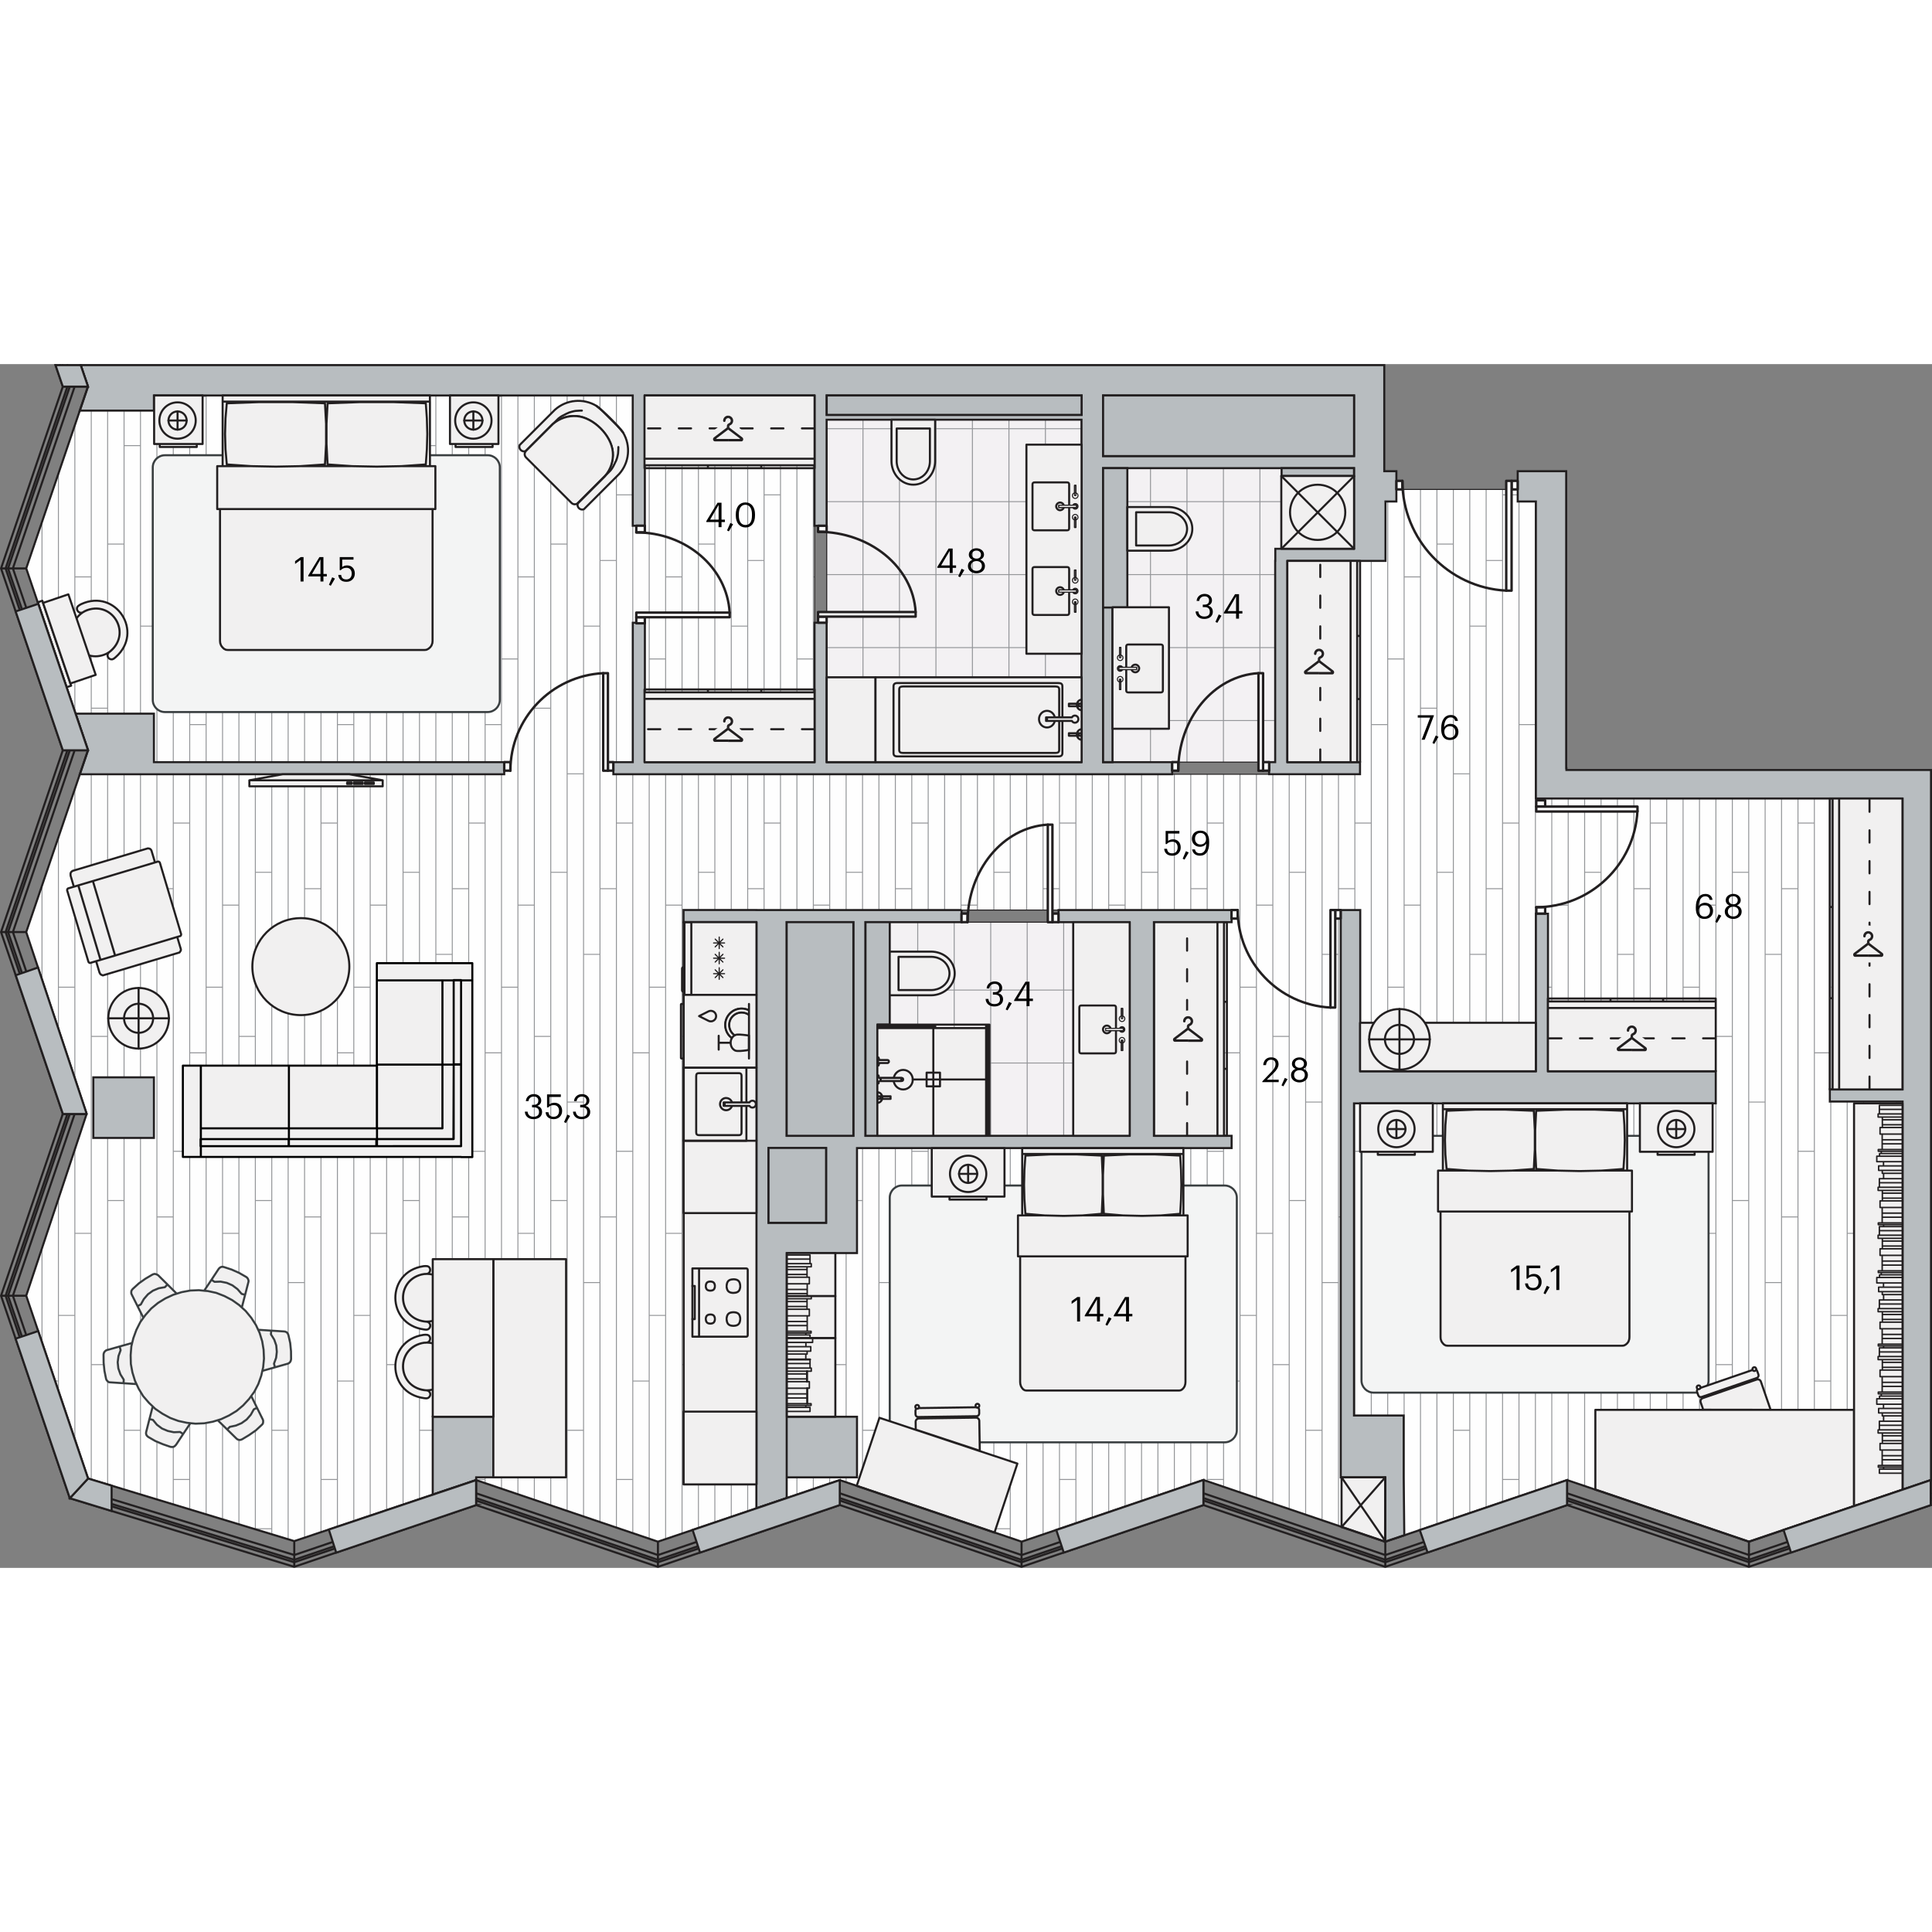 <svg xmlns="http://www.w3.org/2000/svg" xmlns:xlink="http://www.w3.org/1999/xlink" viewBox="0 0 451.78 281.49" enable-background="new 0 0 451.78 281.49" width="200" height="200"><rect x="0" y="0" width="451.78" height="281.49" fill="#808080" stroke="none"/><g><path fill-rule="evenodd" clip-rule="evenodd" fill="#F3F1F3" d="M252.93 93.07l-.02-80.07h-59.59v80.07z"/><defs><path id="a" d="M252.93 93.07l-.02-80.07h-59.59v80.07z"/></defs><clipPath id="b"><use xlink:href="#a" overflow="visible"/></clipPath><g clip-rule="evenodd" stroke="#939598" stroke-width=".225" stroke-linecap="round" stroke-linejoin="round" fill="none" clip-path="url(#b)"><path d="M235.93-18.01v140.53M227.39-18.01v140.53M244.46-18.01v140.53M252.99-18.01v140.53M261.52-18.01v140.53M270.05-18.01v140.53M278.59-18.01v140.53M210.33-18.01v140.53M201.8-18.01v140.53M218.86-18.01v140.53M189.53 32.16h93.35M189.53 15.1h93.35M189.53 49.22h93.35M189.53 83.35h93.35M189.53 66.29h93.35M189.53 100.42h93.35M189.53 117.48h93.35"/></g><path clip-rule="evenodd" stroke="#221F20" stroke-width=".24" stroke-linecap="round" stroke-linejoin="round" stroke-miterlimit="10" fill="none" d="M252.93 93.07l-.02-80.07h-59.59v80.07z"/><path fill-rule="evenodd" clip-rule="evenodd" fill="#F3F1F3" d="M264.17 180.45l-.01-49.96h-61.77v49.96z"/><defs><path id="c" d="M264.17 180.45l-.01-49.96h-61.77v49.96z"/></defs><clipPath id="d"><use xlink:href="#c" overflow="visible"/></clipPath><g clip-rule="evenodd" stroke="#939598" stroke-width=".225" stroke-linecap="round" stroke-linejoin="round" fill="none" clip-path="url(#d)"><path d="M248.73 62.07v140.53M240.2 62.07v140.53M257.26 62.07v140.53M265.79 62.07v140.53M274.33 62.07v140.53M282.86 62.07v140.53M291.39 62.07v140.53M223.13 62.07v140.53M214.6 62.07v140.53M231.67 62.07v140.53M202.33 112.24h93.36M202.33 95.18h93.36M202.33 129.3h93.36M202.33 163.43h93.36M202.33 146.37h93.36M202.33 180.5h93.36M202.33 197.56h93.36M202.33 78.11h93.36"/></g><path clip-rule="evenodd" stroke="#221F20" stroke-width=".24" stroke-linecap="round" stroke-linejoin="round" stroke-miterlimit="10" fill="none" d="M264.17 180.45l-.01-49.96h-61.77v49.96z"/><path fill-rule="evenodd" clip-rule="evenodd" fill="#F3F1F3" d="M298.2 93.07l.03-49.89 18.39-.01v-18.84h-58.67v68.74z"/><defs><path id="e" d="M298.2 93.07l.03-49.89 18.39-.01v-18.84h-58.67v68.74z"/></defs><clipPath id="f"><use xlink:href="#e" overflow="visible"/></clipPath><g clip-rule="evenodd" stroke="#939598" stroke-width=".225" stroke-linecap="round" stroke-linejoin="round" fill="none" clip-path="url(#f)"><path d="M303.16-18.01v140.53M294.62-18.01v140.53M311.69-18.01v140.53M320.22-18.01v140.53M328.75-18.01v140.53M337.29-18.01v140.53M345.82-18.01v140.53M277.56-18.01v140.53M269.03-18.01v140.53M286.09-18.01v140.53M256.76 32.16h93.35M256.76 15.1h93.35M256.76 49.22h93.35M256.76 83.35h93.35M256.76 66.29h93.35M256.76 100.42h93.35M256.76 117.48h93.35"/></g><path clip-rule="evenodd" stroke="#221F20" stroke-width=".24" stroke-linecap="round" stroke-linejoin="round" stroke-miterlimit="10" fill="none" d="M298.2 93.07l.03-49.89 18.39-.01v-18.84h-58.67v68.74z"/><path fill-rule="evenodd" clip-rule="evenodd" fill="#FEFEFE" d="M301.06 95.91v-49.9l22.93.01v-13.89h2.55v-2.83l28.35.01v2.82h4.25v69.45h85.75v161.61l-35.92 12.12-42.52-14.36-42.52 14.43-42.53-14.46-42.51 14.43-42.53-14.4-42.52 14.4-42.52-14.4-42.52 14.27-48.22-14.64-14.45-42.74 14.13-42.51-14.13-42.52 14.45-42.52-14.45-42.52 12.54-36.9h17.33v-3.54h154.49v88.58h110.57zm-101.51 87.42h67.44l.06-55.67h-67.5v55.67z"/><defs><path id="g" d="M301.06 95.91v-49.9l22.93.01v-13.89h2.55v-2.83l28.35.01v2.82h4.25v69.45h85.75v161.61l-35.92 12.12-42.52-14.36-42.52 14.43-42.53-14.46-42.51 14.43-42.53-14.4-42.52 14.4-42.52-14.4-42.52 14.27-48.22-14.64-14.45-42.74 14.13-42.51-14.13-42.52 14.45-42.52-14.45-42.52 12.54-36.9h17.33v-3.54h154.49v88.58h110.57zm-101.51 87.42h67.44l.06-55.67h-67.5v55.67z"/></defs><clipPath id="h"><use xlink:href="#g" overflow="visible"/></clipPath><g clip-path="url(#h)" clip-rule="evenodd" stroke="#939598" stroke-width=".225" stroke-linecap="round" stroke-linejoin="round" fill="none"><path d="M25.17-237.48v544.55M21.34-237.48v544.55M32.85-237.48v544.55M29.01-237.48v544.55M44.36-237.48v544.55M9.82-237.48v544.55M40.52-237.48v544.55M5.99-237.48v544.55M52.04-237.48v544.55M17.5-237.48v544.55M48.2-237.48v544.55M13.66-237.48v544.55M36.69-237.48v544.55M2.15-237.48v544.55M94.25-237.48v544.55M59.71-237.48v544.55M90.41-237.48v544.55M55.87-237.48v544.55M101.92-237.48v544.55M67.38-237.48v544.55M98.09-237.48v544.55M63.55-237.48v544.55M113.44-237.48v544.55M78.9-237.48v544.55M109.6-237.48v544.55M75.06-237.48v544.55M121.11-237.48v544.55M86.57-237.48v544.55M117.27-237.48v544.55M82.73-237.48v544.55M105.76-237.48v544.55M71.22-237.48v544.55M163.32-237.48v544.55M128.79-237.48v544.55M159.49-237.48v544.55M124.95-237.48v544.55M171-237.48v544.55M136.46-237.48v544.55M167.16-237.48v544.55M132.62-237.48v544.55M182.51-237.48v544.55M147.97-237.48v544.55M178.67-237.48v544.55M144.14-237.48v544.55M190.19-237.48v544.55M155.65-237.48v544.55M186.35-237.48v544.55M151.81-237.48v544.55M174.84-237.48v544.55M140.3-237.48v544.55M232.4-237.48v544.55M197.86-237.48v544.55M228.56-237.48v544.55M194.02-237.48v544.55M240.07-237.48v544.55M205.53-237.48v544.55M236.24-237.48v544.55M201.7-237.48v544.55M251.59-237.48v544.55M217.05-237.48v544.55M247.75-237.48v544.55M213.21-237.48v544.55M259.26-237.48v544.55M224.72-237.48v544.55M255.42-237.48v544.55M220.89-237.48v544.55M243.91-237.48v544.55M209.37-237.48v544.55M301.47-237.48v544.55M266.94-237.48v544.55M297.64-237.48v544.55M263.1-237.48v544.55M309.15-237.48v544.55M274.61-237.48v544.55M305.31-237.48v544.55M270.77-237.48v544.55M320.66-237.48v544.55M286.12-237.48v544.55M316.82-237.48v544.55M282.29-237.48v544.55M328.34-237.48v544.55M293.8-237.48v544.55M324.5-237.48v544.55M289.96-237.48v544.55M312.99-237.48v544.55M278.45-237.48v544.55M370.55-237.48v544.55M336.01-237.48v544.55M366.71-237.48v544.55M332.17-237.48v544.55M378.22-237.48v544.55M343.69-237.48v544.55M374.39-237.48v544.55M339.85-237.48v544.55M389.74-237.48v544.55M355.2-237.48v544.55M385.9-237.48v544.55M351.36-237.48v544.55M397.41-237.48v544.55M362.87-237.48v544.55M393.57-237.48v544.55M359.04-237.48v544.55M382.06-237.48v544.55M347.52-237.48v544.55M439.62-237.48v544.55M405.09-237.48v544.55M435.79-237.48v544.55M401.25-237.48v544.55M447.3-237.48v544.55M412.76-237.48v544.55M443.46-237.48v544.55M408.92-237.48v544.55M424.27-237.48v544.55M420.44-237.48v544.55M431.95-237.48v544.55M428.11-237.48v544.55M451.14-237.48v544.55M416.6-237.48v544.55M48.2 222.45h3.84M13.66 222.45h3.84M32.85 214.77h3.84M-1.69 214.77h3.84M40.52 260.82h3.84M5.99 260.82h3.83M29.01 249.31h3.84M44.36 237.8h3.84M9.82 237.8h3.84M21.34 233.96h3.83M21.34 280.01h-3.84M25.17 272.34h3.84M36.69 276.17h3.83M2.15 276.17h3.84M48.2 145.7h3.84M13.66 145.7h3.84M32.85 138.02h3.84M-1.69 138.02h3.84M40.52 184.07h3.84M5.99 184.07h3.83M29.01 172.56h3.84M44.36 161.05h3.84M9.82 161.05h3.84M21.34 157.21h3.83M21.34 203.26h-3.84M25.17 195.59h3.84M36.69 199.42h3.83M2.15 199.42h3.84M48.2 68.95h3.84M13.66 68.95h3.84M32.85 61.27h3.84M-1.69 61.27h3.84M40.52 107.32h3.84M5.99 107.32h3.83M29.01 95.81h3.84M44.36 84.3h3.84M9.82 84.3h3.84M21.34 80.46h3.83M21.34 126.51h-3.84M25.17 118.83h3.84M36.69 122.67h3.83M2.15 122.67h3.84M40.52 30.57h3.84M5.99 30.57h3.83M29.01 19.06h3.84M44.36 7.54h3.84M9.82 7.54h3.84M21.34 3.71h3.83M21.34 49.76h-3.84M25.17 42.08h3.84M36.69 45.92h3.83M2.15 45.92h3.84M117.27 222.45h3.84M82.73 222.45h3.84M101.92 214.77h3.84M67.38 214.77h3.84M109.6 260.82h3.84M75.06 260.82h3.84M98.09 249.31h3.83M63.55 249.31h3.83M113.44 237.8h3.83M78.9 237.8h3.83M90.41 233.96h3.84M55.87 233.96h3.84M55.87 280.01h-3.84M90.41 280.01h-3.84M94.25 272.34h3.84M59.71 272.34h3.84M105.76 276.17h3.84M71.22 276.17h3.84M117.27 145.7h3.84M82.73 145.7h3.84M101.92 138.02h3.84M67.38 138.02h3.84M109.6 184.07h3.84M75.06 184.07h3.84M98.09 172.56h3.83M63.55 172.56h3.83M113.44 161.05h3.83M78.9 161.05h3.83M90.41 157.21h3.84M55.87 157.21h3.84M55.87 203.26h-3.84M90.41 203.26h-3.84M94.25 195.59h3.84M59.71 195.59h3.84M105.76 199.42h3.84M71.22 199.42h3.84M117.27 68.95h3.84M82.73 68.95h3.84M101.92 61.27h3.84M67.38 61.27h3.84M109.6 107.32h3.84M75.06 107.32h3.84M98.09 95.81h3.83M63.55 95.81h3.83M113.44 84.3h3.83M78.9 84.3h3.83M90.41 80.46h3.84M55.87 80.46h3.84M55.87 126.51h-3.84M90.41 126.51h-3.84M94.25 118.83h3.84M59.71 118.83h3.84M105.76 122.67h3.84M71.22 122.67h3.84M109.6 30.57h3.84M75.06 30.57h3.84M98.09 19.06h3.83M63.55 19.06h3.83M113.44 7.54h3.83M78.9 7.54h3.83M90.41 3.71h3.84M55.87 3.71h3.84M55.87 49.76h-3.84M90.41 49.76h-3.84M94.25 42.08h3.84M59.71 42.08h3.84M105.76 45.92h3.84M71.22 45.92h3.84M186.35 222.45h3.84M151.81 222.45h3.84M171 214.77h3.84M136.46 214.77h3.84M178.67 260.82h3.84M144.14 260.82h3.83M167.16 249.31h3.84M132.62 249.31h3.84M182.51 237.8h3.84M147.97 237.8h3.84M159.49 233.96h3.83M124.95 233.96h3.84M124.95 280.01h-3.84M159.49 280.01h-3.84M163.32 272.34h3.84M128.79 272.34h3.83M174.84 276.17h3.83M140.3 276.17h3.84M186.35 145.7h3.84M151.81 145.7h3.84M171 138.02h3.84M136.46 138.02h3.84M178.67 184.07h3.84M144.14 184.07h3.83M167.16 172.56h3.84M132.62 172.56h3.84M182.51 161.05h3.84M147.97 161.05h3.84M159.49 157.21h3.83M124.95 157.21h3.84M124.95 203.26h-3.84M159.49 203.26h-3.84M163.32 195.59h3.84M128.79 195.59h3.83M174.84 199.42h3.83M140.3 199.42h3.84M186.35 68.95h3.84M151.81 68.95h3.84M171 61.27h3.84M136.46 61.27h3.84M178.67 107.32h3.84M144.14 107.32h3.83M167.16 95.81h3.84M132.62 95.81h3.84M182.51 84.3h3.84M147.97 84.3h3.84M159.49 80.46h3.83M124.95 80.46h3.84M124.95 126.51h-3.84M159.49 126.51h-3.84M163.32 118.83h3.84M128.79 118.83h3.83M174.84 122.67h3.83M140.3 122.67h3.84M178.67 30.57h3.84M144.14 30.57h3.83M167.16 19.06h3.84M132.62 19.06h3.84M182.51 7.54h3.84M147.97 7.54h3.84M159.49 3.71h3.83M124.95 3.71h3.84M124.95 49.76h-3.84M159.49 49.76h-3.84M163.32 42.08h3.84M128.79 42.08h3.83M174.84 45.92h3.83M140.3 45.92h3.84M255.42 222.45h3.84M220.89 222.45h3.83M240.07 214.77h3.84M205.53 214.77h3.84M247.75 260.82h3.84M213.21 260.82h3.84M236.24 249.31h3.83M201.7 249.31h3.84M251.59 237.8h3.83M217.05 237.8h3.84M228.56 233.96h3.84M194.02 233.96h3.84M194.02 280.01h-3.84M228.56 280.01h-3.84M232.4 272.34h3.84M197.86 272.34h3.84M243.91 276.17h3.84M209.37 276.17h3.84M255.42 145.7h3.84M220.89 145.7h3.83M240.07 138.02h3.84M205.53 138.02h3.84M247.75 184.07h3.84M213.21 184.07h3.84M236.24 172.56h3.83M201.7 172.56h3.84M251.59 161.05h3.83M217.05 161.05h3.84M228.56 157.21h3.84M194.02 157.21h3.84M194.02 203.26h-3.84M228.56 203.26h-3.84M232.4 195.59h3.84M197.86 195.59h3.84M243.91 199.42h3.84M209.37 199.42h3.84M255.42 68.95h3.84M220.89 68.95h3.83M240.07 61.27h3.84M205.53 61.27h3.84M247.75 107.32h3.84M213.21 107.32h3.84M236.24 95.81h3.83M201.7 95.81h3.84M251.59 84.3h3.83M217.05 84.3h3.84M228.56 80.46h3.84M194.02 80.46h3.84M194.02 126.51h-3.84M228.56 126.51h-3.84M232.4 118.83h3.84M197.86 118.83h3.84M243.91 122.67h3.84M209.37 122.67h3.84M247.75 30.57h3.84M213.21 30.57h3.84M236.24 19.06h3.83M201.7 19.06h3.84M251.59 7.54h3.83M217.05 7.54h3.84M228.56 3.71h3.84M194.02 3.71h3.84M194.02 49.76h-3.84M228.56 49.76h-3.84M232.4 42.08h3.84M197.86 42.08h3.84M243.91 45.92h3.84M209.37 45.92h3.84M324.5 222.45h3.84M289.96 222.45h3.84M309.15 214.77h3.84M274.61 214.77h3.84M316.82 260.82h3.84M282.29 260.82h3.83M305.31 249.31h3.84M270.77 249.31h3.84M320.66 237.8h3.84M286.12 237.8h3.84M297.64 233.96h3.83M263.1 233.96h3.84M263.1 280.01h-3.84M297.64 280.01h-3.84M301.47 272.34h3.84M266.94 272.34h3.83M312.99 276.17h3.83M278.45 276.17h3.84M324.5 145.7h3.84M289.96 145.7h3.84M309.15 138.02h3.84M274.61 138.02h3.84M316.82 184.07h3.84M282.29 184.07h3.83M305.31 172.56h3.84M270.77 172.56h3.84M320.66 161.05h3.84M286.12 161.05h3.84M297.64 157.21h3.83M263.1 157.21h3.84M263.1 203.26h-3.84M297.64 203.26h-3.84M301.47 195.59h3.84M266.94 195.59h3.83M312.99 199.42h3.83M278.45 199.42h3.84M324.5 68.95h3.84M289.96 68.95h3.84M309.15 61.27h3.84M274.61 61.27h3.84M316.82 107.32h3.84M282.29 107.32h3.83M305.31 95.81h3.84M270.77 95.81h3.84M320.66 84.3h3.84M286.12 84.3h3.84M297.64 80.46h3.83M263.1 80.46h3.84M263.1 126.51h-3.84M297.64 126.51h-3.84M301.47 118.83h3.84M266.94 118.83h3.83M312.99 122.67h3.83M278.45 122.67h3.84M316.82 30.57h3.84M282.29 30.57h3.83M305.31 19.06h3.84M270.77 19.06h3.84M320.66 7.54h3.84M286.12 7.54h3.84M297.64 3.71h3.83M263.1 3.71h3.84M263.1 49.76h-3.84M297.64 49.76h-3.84M301.47 42.08h3.84M266.94 42.08h3.83M312.99 45.92h3.83M278.45 45.92h3.84M393.57 222.45h3.84M359.04 222.45h3.83M378.22 214.77h3.84M343.69 214.77h3.83M385.9 260.82h3.84M351.36 260.82h3.84M374.39 249.31h3.83M339.85 249.31h3.84M389.74 237.8h3.83M355.2 237.8h3.84M366.71 233.96h3.84M332.17 233.96h3.84M332.17 280.01h-3.84M366.71 280.01h-3.84M370.55 272.34h3.84M336.01 272.34h3.84M382.06 276.17h3.84M347.52 276.17h3.84M393.57 145.7h3.84M359.04 145.7h3.83M378.22 138.02h3.84M343.69 138.02h3.83M385.9 184.07h3.84M351.36 184.07h3.84M374.39 172.56h3.83M339.85 172.56h3.84M389.74 161.05h3.83M355.2 161.05h3.84M366.71 157.21h3.84M332.17 157.21h3.84M332.17 203.26h-3.84M366.71 203.26h-3.84M370.55 195.59h3.84M336.01 195.59h3.84M382.06 199.42h3.84M347.52 199.42h3.84M393.57 68.95h3.84M359.04 68.95h3.83M378.22 61.27h3.84M343.69 61.27h3.83M385.9 107.32h3.84M351.36 107.32h3.84M374.39 95.81h3.83M339.85 95.81h3.84M389.74 84.3h3.83M355.2 84.3h3.84M366.71 80.46h3.84M332.17 80.46h3.84M332.17 126.51h-3.84M366.71 126.51h-3.84M370.55 118.83h3.84M336.01 118.83h3.84M382.06 122.67h3.84M347.52 122.67h3.84M385.9 30.57h3.84M351.36 30.57h3.84M374.39 19.06h3.83M339.85 19.06h3.84M389.74 7.54h3.83M355.2 7.54h3.84M366.71 3.71h3.84M332.17 3.71h3.84M332.17 49.76h-3.84M366.71 49.76h-3.84M370.55 42.08h3.84M336.01 42.08h3.84M382.06 45.92h3.84M347.52 45.92h3.84M428.11 222.45h3.84M447.3 214.77h3.84M412.76 214.77h3.84M420.44 260.82h3.83M443.46 249.31h3.84M408.92 249.31h3.84M424.27 237.8h3.84M435.79 233.96h3.83M401.25 233.96h3.84M401.25 280.01h-3.84M435.79 280.01h-3.84M439.62 272.34h3.84M405.09 272.34h3.83M451.14 276.17h3.83M416.6 276.17h3.84M428.11 145.7h3.84M447.3 138.02h3.84M412.76 138.02h3.84M420.44 184.07h3.83M443.46 172.56h3.84M408.92 172.56h3.84M424.27 161.05h3.84M435.79 157.21h3.83M401.25 157.21h3.84M401.25 203.26h-3.84M435.79 203.26h-3.84M439.62 195.59h3.84M405.09 195.59h3.83M451.14 199.42h3.83M416.6 199.42h3.84M428.11 68.95h3.84M447.3 61.27h3.84M412.76 61.27h3.84M420.44 107.32h3.83M443.46 95.81h3.84M408.92 95.81h3.84M424.27 84.3h3.84M435.79 80.46h3.83M401.25 80.46h3.84M401.25 126.51h-3.84M435.79 126.51h-3.84M439.62 118.83h3.84M405.09 118.83h3.83M451.14 122.67h3.83M416.6 122.67h3.84M420.44 30.57h3.83M443.46 19.06h3.84M408.92 19.06h3.84M424.27 7.54h3.84M435.79 3.71h3.83M401.25 3.71h3.84M401.25 49.76h-3.84M435.79 49.76h-3.84M439.62 42.08h3.84M405.09 42.08h3.83M451.14 45.92h3.83M416.6 45.92h3.84"/></g><path clip-rule="evenodd" stroke="#221F20" stroke-width=".24" stroke-linecap="round" stroke-linejoin="round" stroke-miterlimit="10" d="M301.06 95.91v-49.9l22.93.01v-13.89h2.55v-2.83l28.35.01v2.82h4.25v69.45h85.75v161.61l-35.92 12.12-42.52-14.36-42.52 14.43-42.53-14.46-42.51 14.43-42.53-14.4-42.52 14.4-42.52-14.4-42.52 14.27-48.22-14.64-14.45-42.74 14.13-42.51-14.13-42.52 14.45-42.52-14.45-42.52 12.54-36.9h17.33v-3.54h154.49v88.58h110.57zm-101.51 87.42v-55.67h67.5l-.06 55.67h-67.44z" fill="none"/><path fill-rule="evenodd" clip-rule="evenodd" fill="#B8BDC0" stroke="#221F20" stroke-width=".48" stroke-miterlimit="22.926" d="M101.19 264.35v-18.21h14.17v14.17h-4.01l-.03.64-10.13 3.4zm350.35-3.37l-.05-.02-6.59 2.23v-90.75h-17.01v-2.83h17.01v-68.03h-85.75v-69.45h-4.25v-7.09h11.34v69.45h.05v.42h85.26v166.07h-.01zm-429.72-80.03v-14.17h14.17v14.17h-14.17zm-3.16-85.04l1.92-5.62-2.91-8.55h18.32v11.34h81.92v2.83h-99.25zm17.33-95.67h-17.12l1.7 5.01-1.91 5.62h17.33v-3.54h111.97v30.47h2.83v-30.47h39.68v30.47h2.83v-24.8h59.6v80.08h-59.6v-32.6h-2.83v32.6h-39.67v-32.6h-2.83v32.6h-4.54v2.83h130.67v-2.83h-16.16v-68.75h58.68v18.85h-18.4v2.83h-.03v47.06h-1.42v2.83h21.26v-2.83h-16.98v-47.05h22.93v-13.89h2.55v-7.09h-2.83v-24.8h-287.71zm221.96 7.09h58.68v14.17h-58.68v-14.17zm-64.63 0h59.6v4.54h-59.6v-4.54zm31.53 120.33v2.83h-22.46v49.96h61.77v-49.96h-16.63v-2.83h40.47v2.83h-18.17v49.96h18.17v2.87h-87.6v24.55h-16.44v57.28l-7.09 2.4v-137.07h-17.03v-2.83h17.03v.01h47.98zm-25.3 2.83h-15.59v49.96h15.59v-49.96zm-19.84 70.3h13.46v-17.46h-13.46v17.46zm4.25 59.53h16.44v-14.17h-16.44v14.17zm139.92 15.04l4.5-1.48-.14-13.56v-14.46h-11.62v-72.99h84.59v-7.51h-39.23v-36.85h-2.83v36.85h-41.07v-37.7h-4.56v132.67h10.42l-.06 15.03z"/><path fill-rule="evenodd" clip-rule="evenodd" fill="#F3F4F4" stroke="#393E40" stroke-width=".48" stroke-linecap="round" stroke-linejoin="round" stroke-miterlimit="10" d="M399.53 183.3v54.37c0 1.56-1.28 2.84-2.84 2.84h-75.48c-1.56 0-2.84-1.28-2.84-2.84v-54.37c0-1.56 1.28-2.84 2.84-2.84h75.48c1.56-.01 2.84 1.27 2.84 2.84zM289.22 194.92v54.37c0 1.56-1.28 2.84-2.84 2.84h-75.48c-1.56 0-2.84-1.28-2.84-2.84v-54.37c0-1.56 1.28-2.84 2.84-2.84h75.48c1.56 0 2.84 1.28 2.84 2.84z"/><g clip-rule="evenodd" stroke="#221F20" stroke-width=".567" stroke-linecap="round" stroke-linejoin="round" stroke-miterlimit="10"><path fill-rule="evenodd" fill="#FEFEFE" d="M359.26 127.01h2.06v1.48h-2.06zM359.24 102h2.08v1.47h-2.08z"/><path d="M382.9 104.48c-.64 12.61-11.04 22.5-23.67 22.52" fill="none"/><path fill-rule="evenodd" fill="#FEFEFE" d="M359.24 103.47h23.67v1.15h-23.67zM287.98 127.66h1.44v2h-1.44zM312.22 127.66h1.28v2h-1.28z"/><path d="M311.12 150.46c-12.15-.62-21.68-10.64-21.7-22.81" fill="none"/><path fill-rule="evenodd" fill="#FEFEFE" d="M311.12 127.66h1.11v22.8h-1.11zM117.91 93.07h1.44v2h-1.44zM142.15 93.07h1.27v2h-1.27z"/><path d="M141.05 72.27c-12.15.62-21.69 10.64-21.7 22.81" fill="none"/><path fill-rule="evenodd" fill="#FEFEFE" d="M141.05 72.27h1.11v22.81h-1.11zM148.79 37.78h2v1.57h-2zM148.79 59.19h2v1.42h-2z"/><path d="M170.62 58.11c-.59-10.51-10.18-18.75-21.83-18.76" fill="none"/><path fill-rule="evenodd" fill="#FEFEFE" d="M148.79 58.11h21.84v1.08h-21.84zM191.3 37.8h2v1.41h-2zM191.3 59.05h2v1.42h-2z"/><path d="M214.11 57.97c-.62-10.51-10.64-18.75-22.8-18.76" fill="none"/><path fill-rule="evenodd" fill="#FEFEFE" d="M191.3 57.97h22.81v1.08h-22.81zM274.1 93.07h1.42v2h-1.42zM295.36 93.07h1.42v2h-1.42z"/><path d="M294.28 72.27c-10.5.62-18.75 10.64-18.76 22.8" fill="none"/><path fill-rule="evenodd" fill="#FEFEFE" d="M294.28 72.27h1.08v22.81h-1.08zM326.54 27.3h1.41v2h-1.41zM353.47 27.3h1.42v2h-1.42z"/><path d="M352.22 52.97c-13.6-.69-24.28-11.98-24.29-25.67" fill="none"/><path fill-rule="evenodd" fill="#FEFEFE" d="M352.22 27.3h1.25v25.67h-1.25zM224.84 128.49h1.42v2h-1.42zM246.1 128.49h1.42v2h-1.42z"/><path d="M245.02 107.69c-10.5.62-18.75 10.64-18.76 22.8" fill="none"/><path fill-rule="evenodd" fill="#FEFEFE" d="M245.02 107.69h1.08v22.81h-1.08z"/></g><g fill-rule="evenodd" clip-rule="evenodd" fill="#B8BDC0" stroke="#221F20" stroke-width=".48" stroke-miterlimit="22.926"><path d="M193.32 7.33h59.6v4.54h-59.6zM257.95 7.33h58.68v14.17h-58.68zM257.95 24.33h5.67v32.59h-5.67zM257.95 56.92h2.2v36.15h-2.2zM299.69 24.33h16.93v1.83h-16.93zM208.06 154.46v-23.97h-5.67v49.96h2.83v-25.99zM183.96 130.49h15.59v49.96h-15.59zM179.71 183.29h13.46v17.5h-13.46z"/></g><g clip-rule="evenodd" stroke="#221F20" stroke-width=".48" stroke-linecap="round" stroke-linejoin="round" stroke-miterlimit="10"><path fill-rule="evenodd" fill="#F1F0F0" d="M299.62 26.16h17.01v17.01h-17.01z"/><circle fill-rule="evenodd" fill="#F1F0F0" cx="308.12" cy="34.66" r="6.46"/><path fill="none" d="M316.62 43.17l-17-17.01M316.62 26.2l-16.93 16.93"/></g><g clip-rule="evenodd" stroke="#221F20" stroke-linecap="round" stroke-linejoin="round" stroke-miterlimit="10"><path fill-rule="evenodd" fill="#F1F0F0" stroke-width=".48" d="M250.96 130.49h13.21v49.96h-13.21z"/><path fill-rule="evenodd" fill="#F1F0F0" stroke-width=".24" d="M262.53 160.52v-1.76l-.15.02-.16-.02v1.76h.31zM262.53 160.52v-1.76l-.15.02-.16-.02v1.76h.31zM262.22 158.75l.16.02.15-.02v-.25l-.15.03-.08-.01-.08-.02v.25zM262.22 158.75l.16.02.15-.02v-.25l-.15.03-.08-.01-.08-.02v.25zM262.3 158.52l.08.01.16-.03v-.38h-.32v.38l.08.02zM262.22 153.06h.32v-.38l-.15-.03-.08.01-.08.03v.37zM262.22 153.06h.32v-.38l-.15-.03-.08.01-.08.03v.37zM262.22 152.43v.26l.08-.03.08-.01.15.03v-.25l-.15-.02-.16.02zM262.22 152.09v.34l.16-.02.15.02v-1.76h-.32v1.42zM262.22 152.09v.34l.16-.02.15.02v-1.76h-.32v1.42zM262.22 158.75c-.29-.07-.5-.32-.5-.64 0-.36.29-.66.66-.66.36 0 .65.29.65.66 0 .31-.21.57-.5.64h-.31z"/><path fill-rule="evenodd" fill="#F1F0F0" stroke-width=".48" d="M259.66 155.94c-.17.39-.59.61-1.01.52-.42-.09-.72-.46-.73-.89 0-.42.3-.79.72-.88.42-.08.84.13 1.01.52v.73z"/><path fill-rule="evenodd" fill="#F1F0F0" stroke-width=".24" d="M262.06 155.85c.25.3.73.12.73-.27s-.48-.56-.73-.26v.53zM261.77 155.85c.13.28.43.44.74.38.3-.06.52-.33.52-.65 0-.31-.21-.58-.52-.64-.3-.06-.61.09-.74.38v.53zM262.06 155.85h.61v-.53h-4.13v.53h3.23z"/><path stroke-width=".48" d="M260.96 155.32v-4.85c0-.35-.15-.49-.49-.49h-7.59c-.35 0-.49.15-.49.49v10.22c0 .35.15.49.49.49h7.59c.35 0 .49-.14.49-.49v-4.85" fill="none"/><path fill-rule="evenodd" fill="#F1F0F0" stroke-width=".24" d="M262.53 158.75v1.77h-.31v-2.4h.31v.38zM262.53 158.75v1.77h-.31v-2.4h.31v.38zM262.22 152.43c-.29.07-.5.32-.5.64 0 .36.29.66.66.66.36 0 .65-.29.65-.66 0-.31-.21-.57-.5-.64h-.31zM262.53 152.43v-1.77h-.31v2.4h.31v-.38zM262.53 152.43v-1.77h-.31v2.4h.31v-.38zM262.06 155.85h.61v-.53h-4.13v.53h3.23z"/></g><path fill-rule="evenodd" clip-rule="evenodd" fill="#F1F0F0" stroke="#221F20" stroke-width=".48" stroke-linecap="round" stroke-linejoin="round" stroke-miterlimit="10" d="M115.36 209.3h17.01v51.02h-17.01zM159.88 130.49h17.01v131.48h-17.01zM193.32 73.23h11.41v19.84h-11.41zM318.04 154.02h41.1v11.34h-41.1z"/><g clip-rule="evenodd" stroke="#221F20" stroke-linecap="round" stroke-linejoin="round" stroke-miterlimit="10"><path fill-rule="evenodd" fill="#F1F0F0" stroke-width=".48" d="M260.14 56.86h13.21v28.41h-13.21z"/><path fill-rule="evenodd" fill="#F1F0F0" stroke-width=".24" d="M261.78 76.11v-1.76l.15.02.16-.02v1.76h-.31zM261.78 76.11v-1.76l.15.02.16-.02v1.76h-.31zM262.1 74.34l-.16.02-.15-.02v-.25l.15.03.08-.01.08-.02v.25zM262.1 74.34l-.16.02-.15-.02v-.25l.15.03.08-.01.08-.02v.25zM262.01 74.11l-.08.01-.16-.03v-.38h.32v.38l-.08.02zM262.1 68.65h-.32v-.38l.15-.03.08.01.08.03v.37zM262.1 68.65h-.32v-.38l.15-.03.08.01.08.03v.37zM262.1 68.02v.26l-.08-.03-.08-.01-.15.03v-.25l.15-.02.16.02zM262.1 67.68v.34l-.16-.02-.15.02v-1.76h.32v1.42zM262.1 67.68v.34l-.16-.02-.15.02v-1.76h.32v1.42zM262.1 74.34c.29-.07.5-.32.5-.64 0-.36-.29-.66-.66-.66-.36 0-.65.29-.65.66 0 .31.21.57.5.64h.31z"/><path fill-rule="evenodd" fill="#F1F0F0" stroke-width=".48" d="M264.65 71.53c.17.39.59.61 1.01.52.42-.09.72-.46.73-.89 0-.42-.3-.79-.72-.88-.42-.08-.84.13-1.01.52v.73z"/><path fill-rule="evenodd" fill="#F1F0F0" stroke-width=".24" d="M262.26 71.44c-.25.3-.73.12-.73-.27s.48-.56.73-.26v.53zM262.54 71.44c-.13.28-.43.44-.74.38-.3-.06-.52-.33-.52-.65 0-.31.21-.58.52-.64.3-.06.61.09.74.38v.53zM262.26 71.44h-.61v-.53h4.13v.53h-3.24z"/><path stroke-width=".48" d="M263.36 70.91v-4.85c0-.35.15-.49.49-.49h7.59c.35 0 .49.15.49.49v10.22c0 .35-.15.49-.49.49h-7.59c-.35 0-.49-.14-.49-.49v-4.85" fill="none"/><path fill-rule="evenodd" fill="#F1F0F0" stroke-width=".24" d="M261.78 74.34v1.77h.32v-2.4h-.32v.38zM261.78 74.34v1.77h.32v-2.4h-.32v.38zM262.1 68.02c.29.07.5.32.5.64 0 .36-.29.66-.66.66-.36 0-.65-.29-.65-.66 0-.31.21-.57.5-.64h.31zM261.78 68.02v-1.77h.32v2.4h-.32v-.38zM261.78 68.02v-1.77h.32v2.4h-.32v-.38zM262.26 71.44h-.61v-.53h4.13v.53h-3.24z"/></g><g clip-rule="evenodd" stroke="#221F20" stroke-linecap="round" stroke-linejoin="round" stroke-miterlimit="10"><path fill-rule="evenodd" fill="#F1F0F0" stroke-width=".48" d="M240.02 18.83h12.9v48.9h-12.9z"/><path fill-rule="evenodd" fill="#F1F0F0" stroke-width=".24" d="M251.59 58v-1.76l-.16.02-.16-.02v1.76h.32zM251.59 58v-1.76l-.16.02-.16-.02v1.76h.32zM251.27 56.23l.16.02.15-.02v-.25l-.15.03-.08-.01-.08-.02v.25zM251.27 56.23l.16.02.15-.02v-.25l-.15.03-.08-.01-.08-.02v.25zM251.36 56l.08.01.16-.03v-.38h-.32v.38l.08.02zM251.27 50.54h.32v-.38l-.15-.03-.08.01-.08.03v.37zM251.27 50.54h.32v-.38l-.15-.03-.08.01-.08.03v.37zM251.27 49.91v.26l.08-.03.08-.01.15.03v-.25l-.15-.02-.16.02zM251.27 49.57v.34l.16-.02.15.02v-1.76h-.32v1.42zM251.27 49.57v.34l.16-.02.15.02v-1.76h-.32v1.42zM251.27 56.23c-.29-.07-.5-.32-.5-.64 0-.36.29-.66.66-.66.36 0 .65.29.65.66 0 .31-.21.57-.5.64h-.31z"/><path fill-rule="evenodd" fill="#F1F0F0" stroke-width=".48" d="M248.72 53.43c-.17.39-.59.61-1.01.52-.42-.09-.72-.46-.73-.89 0-.42.3-.79.72-.88.42-.08.84.13 1.01.52v.73z"/><path fill-rule="evenodd" fill="#F1F0F0" stroke-width=".24" d="M251.11 53.33c.25.3.73.12.73-.27s-.48-.56-.73-.26v.53zM250.83 53.33c.13.28.43.44.74.38.3-.06.52-.33.52-.65 0-.31-.21-.58-.52-.64-.3-.06-.61.09-.74.38v.53zM251.11 53.33h.61v-.53h-4.13v.53h3.24z"/><path stroke-width=".48" d="M250.01 52.8v-4.85c0-.35-.15-.49-.49-.49h-7.59c-.35 0-.49.15-.49.49v10.22c0 .35.15.49.49.49h7.59c.35 0 .49-.14.49-.49v-4.85" fill="none"/><path fill-rule="evenodd" fill="#F1F0F0" stroke-width=".24" d="M251.59 56.23v1.77h-.32v-2.4h.32v.38zM251.59 56.23v1.77h-.32v-2.4h.32v.38zM251.27 49.91c-.29.07-.5.32-.5.64 0 .36.29.66.66.66.36 0 .65-.29.65-.66 0-.31-.21-.57-.5-.64h-.31zM251.59 49.91v-1.77h-.32v2.4h.32v-.38zM251.59 49.91v-1.77h-.32v2.4h.32v-.38zM251.11 53.33h.61v-.53h-4.13v.53h3.24zM251.59 38.2v-1.76l-.16.02-.16-.02v1.76h.32zM251.59 38.2v-1.76l-.16.02-.16-.02v1.76h.32zM251.27 36.44l.16.02.15-.02v-.25l-.15.03-.08-.01-.08-.02v.25zM251.27 36.44l.16.02.15-.02v-.25l-.15.03-.08-.01-.08-.02v.25zM251.36 36.2l.08.01.16-.03v-.38h-.32v.38l.08.02zM251.27 30.74h.32v-.38l-.15-.03-.08.01-.08.03v.37zM251.27 30.74h.32v-.38l-.15-.03-.08.01-.08.03v.37zM251.27 30.11v.26l.08-.03.08-.01.15.03v-.25l-.15-.02-.16.02zM251.27 29.77v.34l.16-.02.15.02v-1.76h-.32v1.42zM251.27 29.77v.34l.16-.02.15.02v-1.76h-.32v1.42zM251.27 36.44c-.29-.07-.5-.32-.5-.64 0-.36.29-.66.66-.66.36 0 .65.29.65.66 0 .31-.21.57-.5.64h-.31z"/><path fill-rule="evenodd" fill="#F1F0F0" stroke-width=".48" d="M248.72 33.63c-.17.39-.59.61-1.01.52-.42-.09-.72-.46-.73-.89 0-.42.3-.79.72-.88.42-.08.84.13 1.01.52v.73z"/><path fill-rule="evenodd" fill="#F1F0F0" stroke-width=".24" d="M251.11 33.53c.25.3.73.12.73-.27s-.48-.56-.73-.26v.53zM250.83 33.53c.13.28.43.44.74.38.3-.06.52-.33.52-.65 0-.31-.21-.58-.52-.64-.3-.06-.61.09-.74.38v.53zM251.11 33.53h.61v-.53h-4.13v.53h3.24z"/><path stroke-width=".48" d="M250.01 33v-4.85c0-.35-.15-.49-.49-.49h-7.59c-.35 0-.49.15-.49.49v10.22c0 .35.15.49.49.49h7.59c.35 0 .49-.14.49-.49v-4.85" fill="none"/><path fill-rule="evenodd" fill="#F1F0F0" stroke-width=".24" d="M251.59 36.44v1.76h-.32v-2.4h.32v.38zM251.59 36.44v1.76h-.32v-2.4h.32v.38zM251.27 30.11c-.29.07-.5.32-.5.64 0 .36.29.66.66.66.36 0 .65-.29.65-.66 0-.31-.21-.57-.5-.64h-.31zM251.59 30.11v-1.77h-.32v2.4h.32v-.38zM251.59 30.11v-1.77h-.32v2.4h.32v-.38zM251.11 33.53h.61v-.53h-4.13v.53h3.24z"/></g><g fill-rule="evenodd" clip-rule="evenodd" fill="#F1F0F0" stroke="#221F20" stroke-width=".48" stroke-linecap="round" stroke-linejoin="round" stroke-miterlimit="10"><path d="M99.82 228.81l-.59.03-.59.1c-6.17 1.52-5.7 10.14.59 11l.59.03.59-.03c6.29-.86 6.76-9.49.59-11l-.59-.1-.59-.03zM100.16 228.68c.66-.42.55-1.5-.21-1.68-.31-.05-.62-.04-.93 0-8.82 1.33-8.75 13.59.13 14.8.31.06.63.08.93-.03.79-.43.69-1.49-.13-1.76l-.26-.03-.44-.06c-6.64-.91-6.7-10.08-.1-11.08.48.02.83-.04 1.01-.16z"/></g><g fill-rule="evenodd" clip-rule="evenodd" fill="#F1F0F0" stroke="#221F20" stroke-width=".48" stroke-linecap="round" stroke-linejoin="round" stroke-miterlimit="10"><path d="M99.82 212.74l-.59.03-.59.1c-6.17 1.52-5.7 10.14.59 11l.59.03.59-.03c6.29-.86 6.76-9.49.59-11l-.59-.1-.59-.03zM100.16 212.62c.66-.42.55-1.5-.21-1.68-.31-.05-.62-.04-.93 0-8.82 1.33-8.75 13.59.13 14.8.31.06.63.08.93-.03.79-.43.69-1.49-.13-1.76l-.26-.03-.44-.06c-6.64-.91-6.7-10.08-.1-11.08.48.01.83-.04 1.01-.16z"/></g><path fill-rule="evenodd" clip-rule="evenodd" fill="#F1F0F0" stroke="#221F20" stroke-width=".48" stroke-linecap="round" stroke-linejoin="round" stroke-miterlimit="10" d="M101.19 209.3h14.17v36.85h-14.17z"/><g clip-rule="evenodd" stroke="#221F20" stroke-width=".48"><path fill-rule="evenodd" fill="#F1F0F0" stroke-linecap="round" stroke-linejoin="round" stroke-miterlimit="10" d="M204.73 73.23h48.2v19.84h-48.2z"/><path stroke-linecap="round" stroke-linejoin="round" stroke-miterlimit="10" d="M248.43 83.44v7.49c0 .56-.27.8-.91.8h-37.66c-.65 0-.92-.23-.92-.8v-15.55c0-.56.27-.8.92-.8h37.66c.65 0 .91.23.91.8v7.49M247.68 83.41v6.79c0 .51-.25.72-.87.72h-35.67c-.61 0-.87-.21-.87-.72v-14.1c0-.51.25-.72.87-.72h35.67c.61 0 .87.21.87.72v6.79" fill="none"/><ellipse stroke-miterlimit="22.926" cx="244.83" cy="83.02" rx="1.87" ry="1.95" fill="none"/><path fill-rule="evenodd" fill="#F1F0F0" stroke-linecap="round" stroke-linejoin="round" stroke-miterlimit="10" d="M244.61 82.6h.23v.84h-.23zM244.83 82.6v.84h5.83c.41.74 1.51.44 1.51-.42s-1.1-1.16-1.51-.42h-5.83z"/><g fill-rule="evenodd" fill="#F1F0F0" stroke-linecap="round" stroke-linejoin="round" stroke-miterlimit="10"><path d="M251.85 86.31l-.04.3c0 .1.01.2.04.29h.46c-.04-.09-.06-.19-.06-.29l.02-.14.04-.16h-.46zM251.85 86.31l-.04.3c0 .1.01.2.04.29h.46c-.04-.09-.06-.19-.06-.29l.02-.14.04-.16h-.46zM252.28 86.47l-.02.14c0 .1.02.2.06.3h.61v-.6h-.61l-.04.16zM251.85 86.31c.12-.52.54-.9 1.07-.94v2.48c-.53-.04-.96-.43-1.07-.94v-.6zM249.95 86.9h2.32l-.03-.29.03-.3h-2.32v.59zM251.85 79.4l-.04.3c0 .1.01.2.04.29h.46c-.04-.09-.06-.19-.06-.29l.02-.14.04-.16h-.46zM251.85 79.4l-.04.3c0 .1.01.2.04.29h.46c-.04-.09-.06-.19-.06-.29l.02-.14.04-.16h-.46zM252.28 79.56l-.02.14c0 .1.02.2.06.3h.61v-.6h-.61l-.04.16zM251.85 79.4c.12-.52.54-.9 1.07-.94v2.48c-.53-.04-.96-.43-1.07-.94v-.6zM249.95 80h2.32l-.03-.29.03-.3h-2.32v.59z"/></g></g><g clip-rule="evenodd" stroke="#221F20" stroke-width=".48" stroke-linecap="round" stroke-linejoin="round" stroke-miterlimit="10"><circle fill-rule="evenodd" fill="#F1F0F0" cx="327.25" cy="157.9" r="6.83"/><circle fill-rule="evenodd" fill="#F1F0F0" cx="327.25" cy="157.9" r="7.09"/><circle fill-rule="evenodd" fill="#F1F0F0" cx="327.25" cy="157.9" r="3.4"/><path fill="none" d="M320.16 157.9h14.19M327.25 165v-14.19"/></g><g clip-rule="evenodd" stroke="#221F20" stroke-width=".48" stroke-linecap="round" stroke-linejoin="round" stroke-miterlimit="10"><circle fill-rule="evenodd" fill="#F1F0F0" cx="32.41" cy="152.97" r="6.83"/><circle fill-rule="evenodd" fill="#F1F0F0" cx="32.41" cy="152.97" r="7.09"/><circle fill-rule="evenodd" fill="#F1F0F0" cx="32.41" cy="152.97" r="3.4"/><path fill="none" d="M25.32 152.97h14.19M32.41 160.06v-14.18"/></g><circle fill-rule="evenodd" clip-rule="evenodd" fill="#F1F0F0" stroke="#221F20" stroke-width=".48" stroke-linecap="round" stroke-linejoin="round" stroke-miterlimit="10" cx="70.35" cy="140.89" r="11.34"/><path fill-rule="evenodd" clip-rule="evenodd" fill="#F3F4F4" stroke="#393E40" stroke-width=".48" stroke-linecap="round" stroke-linejoin="round" stroke-miterlimit="10" d="M116.88 24.15v54.37c0 1.56-1.28 2.84-2.84 2.84h-75.48c-1.56 0-2.84-1.28-2.84-2.84v-54.37c0-1.56 1.28-2.84 2.84-2.84h75.48c1.56-.01 2.84 1.27 2.84 2.84z"/><g fill-rule="evenodd" clip-rule="evenodd" fill="#F1F0F0" stroke="#221F20" stroke-width=".48" stroke-linecap="round" stroke-linejoin="round" stroke-miterlimit="10"><path d="M82.32 23.86l5.77.11 5.71-.11.31-.02 5.46-.38.25-3.56.1-3.56-.1-3.62-.25-3.56-7.66-.28h-7.65l-7.66.28-.25 4.77v4.76l.25 4.77 5.47.38zM53.34 66.85h45.92l.46-.05.46-.23.41-.35.3-.4.21-.57.05-.52v-30.83h-49.7v30.83l.05.52.21.57.3.4.36.35.46.23zM101.71 33.9h.1v-10.04h-7.7v-.02l-.31.02-5.71.11-5.77-.11-.26-.02v.02h-11.58v-.02l-.25.02-5.72.11-5.76-.11-.26-.02v.02h-7.7v10.04h50.77zM58.75 23.86l5.76.11 5.72-.11.25-.02 5.51-.38.26-4.77v-4.76l-.26-4.77-7.65-.28h-7.66l-7.65.28-.3 3.56-.1 3.62.1 3.56.3 3.56 5.46.38zM100.38 23.86h.16v-15.1h-48.48v15.1h6.43v-.02l-5.46-.38-.3-3.56-.1-3.56.1-3.62.3-3.56 7.66-.28h7.65l7.65.28.26 4.77v4.76l-.26 4.77-5.51.38v.02h11.58v-.02l-5.46-.38-.25-4.77v-4.76l.25-4.77 7.66-.28h7.65l7.66.28.25 3.56.1 3.62-.1 3.56-.25 3.56-5.46.38v.02h5.76zM52.06 7.33h48.47v1.44h-48.47z"/></g><g clip-rule="evenodd" stroke="#221F20" stroke-width=".48" stroke-linecap="round" stroke-linejoin="round" stroke-miterlimit="10"><g fill-rule="evenodd" fill="#F1F0F0"><path d="M217.88 183.33h17.01v11.34h-17.01zM222.03 194.67h8.66v.7h-8.66z"/></g><circle fill-rule="evenodd" fill="#F1F0F0" cx="226.39" cy="189.35" r="4.25"/><circle fill-rule="evenodd" fill="#F1F0F0" cx="226.39" cy="189.35" r="2.13"/><path fill="none" d="M224.26 189.35h4.25M226.39 187.22v4.25"/></g><g clip-rule="evenodd" stroke="#221F20" stroke-width=".48" stroke-linecap="round" stroke-linejoin="round" stroke-miterlimit="10"><g fill-rule="evenodd" fill="#F1F0F0"><path d="M383.47 172.85h17.01v11.34h-17.01zM387.61 184.19h8.66v.7h-8.66z"/></g><circle fill-rule="evenodd" fill="#F1F0F0" cx="391.97" cy="178.87" r="4.25"/><circle fill-rule="evenodd" fill="#F1F0F0" cx="391.97" cy="178.87" r="2.13"/><path fill="none" d="M389.84 178.87h4.26M391.97 176.74v4.25"/></g><g clip-rule="evenodd" stroke="#221F20" stroke-width=".48" stroke-linecap="round" stroke-linejoin="round" stroke-miterlimit="10"><g fill-rule="evenodd" fill="#F1F0F0"><path d="M318.04 172.85h17.01v11.34h-17.01zM322.19 184.19h8.66v.7h-8.66z"/></g><circle fill-rule="evenodd" fill="#F1F0F0" cx="326.54" cy="178.87" r="4.25"/><circle fill-rule="evenodd" fill="#F1F0F0" cx="326.54" cy="178.87" r="2.13"/><path fill="none" d="M324.42 178.87h4.25M326.54 176.74v4.25"/></g><g fill-rule="evenodd" clip-rule="evenodd" fill="#F1F0F0" stroke="#221F20" stroke-width=".48" stroke-linecap="round" stroke-linejoin="round" stroke-miterlimit="10"><path d="M364.3 188.59l5.12.11 5.08-.11.27-.02 4.86-.36.22-3.39.1-3.39-.1-3.44-.22-3.39-6.81-.27h-6.8l-6.8.27-.23 4.54v4.53l.23 4.54 4.85.36zM338.54 229.54h40.82l.4-.05.41-.22.37-.33.27-.38.18-.55.04-.49v-29.36h-44.17v29.36l.04.49.19.55.27.38.32.33.4.22zM381.53 198.16h.09v-9.57h-6.85v-.02l-.27.02-5.08.11-5.12-.11-.23-.02v.02h-10.29v-.02l-.23.02-5.08.11-5.12-.11-.23-.02v.02h-6.85v9.57h45.13zM343.35 188.59l5.12.11 5.08-.11.23-.02 4.89-.36.23-4.54v-4.53l-.23-4.54-6.8-.27h-6.8l-6.8.27-.28 3.39-.09 3.44.09 3.39.28 3.39 4.85.36zM380.35 188.59h.14v-14.37h-43.09v14.37h5.72v-.02l-4.85-.36-.28-3.39-.09-3.39.09-3.44.28-3.39 6.8-.27h6.8l6.8.27.23 4.54v4.53l-.23 4.54-4.89.36v.02h10.29v-.02l-4.85-.36-.23-4.54v-4.53l.23-4.54 6.8-.27h6.8l6.81.27.22 3.39.09 3.44-.09 3.39-.22 3.39-4.86.36v.02h5.13zM337.4 172.85h43.09v1.37h-43.09z"/></g><g fill-rule="evenodd" clip-rule="evenodd" fill="#F1F0F0" stroke="#221F20" stroke-width=".48" stroke-linecap="round" stroke-linejoin="round" stroke-miterlimit="10"><path d="M262.56 199.07l4.49.11 4.44-.11.24-.02 4.25-.36.19-3.39.08-3.39-.08-3.44-.19-3.39-5.96-.28h-5.95l-5.95.28-.2 4.53v4.54l.2 4.54 4.24.36zM240.02 240.02h35.72l.35-.06.36-.21.32-.33.24-.39.16-.54.04-.49v-29.36h-38.66v29.36l.04.49.16.54.24.39.28.33.36.21zM277.64 208.64h.08v-9.57h-5.99v-.02l-.24.02-4.44.11-4.49-.11-.2-.02v.02h-9v-.02l-.2.02-4.45.11-4.48-.11-.2-.02v.02h-5.99v9.57h39.48zM244.23 199.07l4.48.11 4.45-.11.2-.02 4.28-.36.2-4.54v-4.54l-.2-4.53-5.95-.28h-5.96l-5.95.28-.23 3.39-.08 3.44.08 3.39.23 3.39 4.25.36zM276.61 199.07h.12v-14.38h-37.7v14.38h5v-.02l-4.25-.36-.23-3.39-.08-3.39.08-3.44.23-3.39 5.96-.28h5.95l5.95.28.2 4.53v4.54l-.2 4.54-4.28.36v.02h9v-.02l-4.24-.36-.2-4.54v-4.54l.2-4.53 5.95-.28h5.95l5.96.28.19 3.39.08 3.44-.08 3.39-.19 3.39-4.25.36v.02h4.48zM239.03 183.33h37.7v1.37h-37.7z"/></g><g clip-rule="evenodd"><g stroke="#221F20" stroke-width=".48" stroke-linecap="round" stroke-linejoin="round" stroke-miterlimit="10"><path fill-rule="evenodd" fill="#F1F0F0" d="M269.89 130.49h17.01v49.96h-17.01zM284.69 180.45v-49.96 49.96zM286.22 164.79h.68v15.67h-.68zM286.22 149.12h.68v15.67h-.68zM286.22 130.49h.68v18.63h-.68z"/><path stroke-dasharray="2.879,4.319" fill="none" d="M277.59 180.35v-49.86"/></g><path stroke="#F1F0F0" stroke-width="2.64" stroke-linecap="round" stroke-linejoin="round" d="M275.08 157.8l2.72-2.05h.06l2.72 2.05c.04.03.02.11-.03.11h-5.45c-.05 0-.07-.08-.02-.11zm6.08-.24l-3.05-2.32v-.35c0-.05.03-.09.08-.11.24-.08.45-.23.59-.43.15-.21.23-.46.23-.72 0-.31-.13-.6-.35-.82-.22-.22-.51-.34-.82-.35-.32 0-.62.12-.85.34-.23.22-.35.52-.35.85 0 .16.13.29.29.29.16 0 .28-.13.28-.29 0-.17.07-.32.18-.44.12-.12.28-.18.44-.18.33 0 .6.28.61.61 0 .27-.17.51-.43.6-.28.09-.48.35-.48.65v.35l-3.05 2.32c-.16.12-.23.35-.18.56.05.21.22.36.41.36h6.2c.19 0 .36-.14.41-.36.07-.21 0-.44-.16-.56z" fill="none"/><path fill-rule="evenodd" fill="#221F20" d="M277.83 155.75l.03.01 2.72 2.05c.04.03.02.11-.03.11h-2.72v.57h3.1c.19 0 .36-.14.41-.36.05-.21-.02-.44-.18-.56l-3.05-2.32v-.35c0-.05.03-.09.08-.11.24-.08.45-.23.59-.43.15-.21.23-.46.23-.72 0-.31-.13-.6-.35-.82-.22-.22-.51-.34-.82-.35h-.02v.57h.01c.33 0 .6.28.61.61 0 .27-.17.51-.43.6l-.19.1v1.4zm-2.75 2.05l2.72-2.05.03-.01v-1.41c-.18.13-.29.33-.29.55v.35l-3.05 2.32c-.16.12-.23.35-.18.56.05.21.22.36.41.36h3.1v-.57h-2.72c-.05.01-.07-.07-.02-.1zm2.75-5.33v.57c-.16 0-.32.06-.43.18-.12.12-.18.27-.18.44 0 .16-.13.29-.28.29-.16 0-.29-.13-.29-.29 0-.32.13-.62.35-.85.22-.22.51-.34.83-.34z"/></g><g clip-rule="evenodd"><g stroke="#221F20" stroke-width=".48" stroke-linecap="round" stroke-linejoin="round" stroke-miterlimit="10"><path fill-rule="evenodd" fill="#F1F0F0" d="M301.03 46.02h17.01v47.06h-17.01zM315.82 93.07v-47.05 47.05zM317.36 78.32h.68v14.76h-.68zM317.36 63.56h.68v14.76h-.68zM317.36 46.02h.68v17.55h-.68z"/><path stroke-dasharray="2.879,4.319" fill="none" d="M308.73 92.98v-46.96"/></g><path stroke="#F1F0F0" stroke-width="2.64" stroke-linecap="round" stroke-linejoin="round" d="M305.7 71.88l2.72-2.05h.06l2.72 2.05c.04.03.02.11-.03.11h-5.45c-.04-.01-.06-.08-.02-.11zm6.08-.25l-3.05-2.32v-.35c0-.05.03-.09.08-.11.24-.08.45-.23.59-.43.15-.21.23-.46.23-.72 0-.31-.13-.6-.35-.82-.22-.22-.51-.34-.82-.35-.32 0-.62.12-.85.34-.23.22-.35.53-.35.85 0 .16.13.29.29.29.16 0 .28-.13.28-.29 0-.17.07-.32.18-.44.12-.12.28-.18.44-.18.33 0 .6.28.61.61 0 .27-.17.51-.43.6-.28.09-.48.35-.48.65v.35l-3.05 2.32c-.16.12-.23.35-.18.56.05.21.22.36.41.36h6.2c.19 0 .36-.14.41-.36.07-.21 0-.43-.16-.56z" fill="none"/><path fill-rule="evenodd" fill="#221F20" d="M308.45 69.82l.03.01 2.72 2.05c.04.03.02.11-.03.11h-2.72v.57h3.1c.19 0 .36-.14.41-.36.05-.21-.02-.44-.18-.56l-3.05-2.32v-.35c0-.05.03-.09.08-.11.24-.08.45-.23.59-.43.15-.21.23-.46.23-.72 0-.31-.13-.6-.35-.82-.22-.22-.51-.34-.82-.35h-.02v.57h.01c.33 0 .6.28.61.61 0 .27-.17.51-.43.6l-.19.1v1.4zm-2.75 2.06l2.72-2.05.03-.01v-1.41c-.18.13-.29.33-.29.55v.35l-3.05 2.32c-.16.12-.23.35-.18.56.05.21.22.36.41.36h3.1v-.57h-2.72c-.04 0-.06-.07-.02-.1zm2.75-5.34v.57c-.16 0-.32.06-.43.18-.12.12-.18.27-.18.44 0 .16-.13.29-.28.29-.16 0-.29-.13-.29-.29 0-.32.13-.62.35-.85.22-.22.51-.34.83-.34z"/></g><g clip-rule="evenodd"><g stroke="#221F20" stroke-width=".48" stroke-linecap="round" stroke-linejoin="round" stroke-miterlimit="10"><path fill-rule="evenodd" fill="#F1F0F0" d="M361.97 148.35h39.24v17.01h-39.24zM401.21 150.56h-39.24 39.24zM388.9 148.35h12.3v.68h-12.3zM376.6 148.35h12.3v.68h-12.3zM361.97 148.35h14.63v.68h-14.63z"/><path stroke-dasharray="2.879,4.319" fill="none" d="M401.13 157.66h-39.16"/></g><path stroke="#F1F0F0" stroke-width="2.64" stroke-linecap="round" stroke-linejoin="round" d="M378.84 159.99l2.72-2.05h.06l2.72 2.05c.04.03.02.11-.03.11h-5.45c-.04-.01-.06-.08-.02-.11zm6.08-.24l-3.05-2.32v-.35c0-.05.03-.09.08-.11.24-.08.45-.23.59-.43.15-.21.23-.46.23-.72 0-.31-.13-.6-.35-.82-.22-.22-.51-.34-.82-.35-.32 0-.62.12-.85.34-.23.22-.35.52-.35.85 0 .16.13.29.29.29.16 0 .28-.13.28-.29 0-.17.07-.32.18-.44.12-.12.28-.18.44-.18.33 0 .6.28.61.61 0 .27-.17.51-.43.6-.28.09-.48.35-.48.65v.35l-3.05 2.32c-.16.12-.23.35-.18.56.05.21.22.36.41.36h6.2c.19 0 .36-.14.41-.36.07-.22 0-.44-.16-.56z" fill="none"/><path fill-rule="evenodd" fill="#221F20" d="M381.59 157.93l.03.01 2.72 2.05c.04.03.02.11-.03.11h-2.72v.57h3.1c.19 0 .36-.14.41-.36.05-.21-.02-.44-.18-.56l-3.05-2.32v-.35c0-.05.03-.09.08-.11.24-.08.45-.23.59-.43.15-.21.23-.46.23-.72 0-.31-.13-.6-.35-.82-.22-.22-.51-.34-.82-.35h-.02v.57h.01c.33 0 .6.28.61.61 0 .27-.17.51-.43.6l-.19.1v1.4zm-2.75 2.06l2.72-2.05.03-.01v-1.41c-.18.13-.29.33-.29.55v.35l-3.05 2.32c-.16.12-.23.35-.18.56.05.21.22.36.41.36h3.1v-.57h-2.72c-.04 0-.06-.07-.02-.1zm2.75-5.34v.57c-.16 0-.32.06-.43.18-.12.12-.18.27-.18.44 0 .16-.13.29-.28.29-.16 0-.29-.13-.29-.29 0-.32.13-.62.35-.85.22-.22.52-.34.83-.34z"/></g><g clip-rule="evenodd"><g stroke="#221F20" stroke-width=".48" stroke-linecap="round" stroke-linejoin="round" stroke-miterlimit="10"><path fill-rule="evenodd" fill="#F1F0F0" d="M427.86 101.58h17.01v68.03h-17.01zM430.07 169.61v-68.03 68.03zM427.86 148.28h.68v21.33h-.68zM427.86 126.94h.68v21.33h-.68zM427.86 101.58h.68v25.37h-.68z"/><path stroke-dasharray="2.879,4.319" fill="none" d="M437.17 169.47v-67.89"/></g><path stroke="#F1F0F0" stroke-width="2.64" stroke-linecap="round" stroke-linejoin="round" d="M434.13 137.93l2.72-2.05h.06l2.72 2.05c.04.03.02.11-.03.11h-5.45c-.04-.01-.06-.08-.02-.11zm6.08-.25l-3.05-2.32v-.35c0-.05.03-.09.08-.11.24-.08.45-.23.59-.43.15-.21.23-.46.23-.72 0-.31-.13-.6-.35-.82-.22-.22-.51-.34-.82-.35-.32 0-.62.12-.85.34-.23.22-.35.53-.35.85 0 .16.13.29.29.29.16 0 .28-.13.28-.29 0-.17.07-.32.18-.44.12-.12.28-.18.44-.18.33 0 .6.28.61.61 0 .27-.17.51-.43.6-.28.09-.48.35-.48.65v.35l-3.05 2.32c-.16.12-.23.35-.18.56.05.21.22.36.41.36h6.2c.19 0 .36-.14.41-.36.08-.21.01-.44-.16-.56z" fill="none"/><path fill-rule="evenodd" fill="#221F20" d="M436.88 135.87l.03.01 2.72 2.05c.04.03.02.11-.03.11h-2.72v.57h3.1c.19 0 .36-.14.41-.36.05-.21-.02-.44-.18-.56l-3.05-2.32v-.35c0-.05.03-.09.08-.11.24-.08.45-.23.59-.43.15-.21.23-.46.23-.72 0-.31-.13-.6-.35-.82-.22-.22-.51-.34-.82-.35h-.02v.57h.01c.33 0 .6.28.61.61 0 .27-.17.51-.43.6l-.19.1v1.4zm-2.75 2.06l2.72-2.05.03-.01v-1.41c-.18.13-.29.33-.29.55v.35l-3.05 2.32c-.16.12-.23.35-.18.56.05.21.22.36.41.36h3.1v-.57h-2.72c-.04 0-.06-.07-.02-.1zm2.75-5.34v.57c-.16 0-.32.06-.43.18-.12.12-.18.27-.18.44 0 .16-.13.29-.28.29-.16 0-.29-.13-.29-.29 0-.32.13-.62.35-.85.22-.22.52-.34.83-.34z"/></g><path fill-rule="evenodd" clip-rule="evenodd" fill="#F1F0F0" stroke="#221F20" stroke-width=".48" stroke-linecap="round" stroke-linejoin="round" stroke-miterlimit="10" d="M159.86 181.51h17.03v17.01h-17.03zM159.86 244.95h17.03v17.01h-17.03z"/><g clip-rule="evenodd" stroke="#221F20" stroke-width=".48" stroke-linecap="round" stroke-linejoin="round" stroke-miterlimit="10"><path fill-rule="evenodd" fill="#F1F0F0" d="M161.91 227.43v-15.97h12.54c.28 0 .4.12.4.4v15.17c0 .28-.12.4-.4.4h-12.54z"/><path d="M167.17 215.72c-.08.64-.35.9-1 .94M166.17 214.53c.64.04.92.3 1 .94M166.04 216.66c-.64-.04-.92-.3-1-.94M165.05 215.47c.08-.64.35-.9 1-.94M173.1 215.72c-.08 1.01-.51 1.42-1.53 1.46M171.57 214c1.01.04 1.44.45 1.52 1.46M169.92 215.47c.08-1.01.51-1.42 1.53-1.46M167.17 223.17c-.08-.64-.35-.9-1-.94M166.17 224.37c.64-.04.92-.3 1-.94M166.04 222.24c-.64.04-.92.3-1 .94M165.05 223.43c.08.64.35.9 1 .94M173.1 223.17c-.08-1.01-.51-1.42-1.53-1.46M171.57 224.89c1.01-.04 1.44-.45 1.52-1.47M171.44 221.71c-1.01.04-1.44.45-1.53 1.47M169.92 223.43c.08 1.01.51 1.43 1.53 1.46M161.91 223.32h.56v-7.75h-.56M163.47 227.43v-15.97M171.44 217.19c-1.01-.04-1.44-.45-1.53-1.46" fill="none"/></g><g clip-rule="evenodd" stroke="#221F20" stroke-linecap="round" stroke-linejoin="round"><g fill-rule="evenodd" fill="#F1F0F0" stroke-width=".48" stroke-miterlimit="10"><path d="M159.88 130.49h17.01v17.01h-17.01zM160.06 130.49h1.6v17.01h-1.6zM160.06 146.79v-5.8c-.34 0-.57.1-.57.3v5.2c0 .2.23.3.57.3z"/></g><g stroke-width=".274" stroke-miterlimit="22.926" fill="none"><path d="M166.87 135.36h2.56M167.24 136.27l1.81-1.81M169.05 136.27l-1.81-1.81M168.18 136.67v-2.69M166.87 138.92h2.56M167.24 139.82l1.81-1.81M169.05 139.82l-1.81-1.81M168.18 140.22v-2.68M166.87 142.54h2.56M167.24 143.45l1.81-1.81M169.05 143.45l-1.81-1.81M168.18 143.85v-2.69"/></g></g><g clip-rule="evenodd" stroke="#221F20" stroke-width=".48" stroke-linecap="round" stroke-linejoin="round" stroke-miterlimit="10"><path fill-rule="evenodd" fill="#F1F0F0" d="M159.88 164.48h17.01v17.13h-17.01z"/><path d="M173.4 172.68v-6.22c0-.31-.09-.5-.28-.59-.1-.05-.22-.07-.38-.07h-9.28c-.23 0-.39.04-.5.15-.11.11-.16.27-.16.52v13.17c0 .24.05.41.16.51.11.1.27.15.5.15h9.28c.16 0 .28-.02.38-.07.19-.09.28-.28.28-.59v-6.22M174.54 172.64v-8.16h-14.66v17.13h14.66v-8.16M171.18 172.65c-.12-.4-.4-.72-.75-.89-.19-.09-.4-.14-.62-.14M169.8 171.61c-.4 0-.73.15-.98.39-.49.47-.63 1.27-.16 1.9l.16.18c.45.43 1.09.49 1.6.25.35-.16.63-.47.75-.89" fill="none"/><path fill-rule="evenodd" fill="#F1F0F0" d="M169.44 172.65v.8h5.81c.41.72 1.51.42 1.51-.4 0-.83-1.1-1.12-1.51-.4h-5.81zM169.22 172.65h.23v.8h-.23z"/></g><g fill-rule="evenodd" clip-rule="evenodd" fill="#F1F0F0" stroke="#221F20" stroke-width=".48" stroke-linecap="round" stroke-linejoin="round" stroke-miterlimit="10"><path d="M19.31 58.08l.51-.31.55-.24c5.98-2.12 10.34 5.34 5.56 9.52l-.48.35-.51.31c-5.73 2.74-10.86-4.21-6.55-8.86l.44-.41.48-.36zM18.96 58.15c-.78.01-1.28-.95-.75-1.52.23-.21.5-.37.78-.51 8.1-3.74 14.78 6.54 8.03 12.43-.23.22-.48.41-.79.49-.9.08-1.39-.87-.86-1.54l.2-.16.33-.29c5.05-4.41.05-12.1-6.01-9.3-.4.26-.71.41-.93.4zM8.82 55.697l1.08-.366 6.739 19.868-1.08.366z"/></g><g clip-rule="evenodd" stroke="#221F20" stroke-width=".48" stroke-linecap="round" stroke-linejoin="round" stroke-miterlimit="10"><g fill-rule="evenodd" fill="#F1F0F0"><path d="M105.22 7.33h11.34v11.35h-11.34zM106.53 18.68h8.66v.7h-8.66z"/></g><circle fill-rule="evenodd" fill="#F1F0F0" cx="110.69" cy="13.19" r="4.25"/><circle fill-rule="evenodd" fill="#F1F0F0" cx="110.69" cy="13.19" r="2.13"/><path fill="none" d="M108.57 13.19h4.25M110.69 15.32v-4.26"/><g fill-rule="evenodd" fill="#F1F0F0"><path d="M36.04 7.33h11.34v11.35h-11.34zM37.35 18.68h8.66v.7h-8.66z"/></g><circle fill-rule="evenodd" fill="#F1F0F0" cx="41.52" cy="13.19" r="4.25"/><circle fill-rule="evenodd" fill="#F1F0F0" cx="41.52" cy="13.19" r="2.13"/><path fill="none" d="M39.39 13.19h4.26M41.52 15.32v-4.26"/></g><g clip-rule="evenodd" stroke="#221F20"><g stroke-width=".48" stroke-linecap="round" stroke-linejoin="round" stroke-miterlimit="10"><path d="M159.65 149.62h-.32c-.05.01-.09.05-.1.1v12.55c.01.05.05.09.1.1h.27" fill="none"/><path fill-rule="evenodd" fill="#F1F0F0" d="M159.88 147.49h17.01v17.01h-17.01z"/></g><path stroke-width=".216" stroke-miterlimit="22.926" fill="none" d="M168.64 156.65M168.81 160.21"/><g stroke-width=".368" stroke-linejoin="bevel" stroke-miterlimit="22.926" fill="none"><path d="M175.11 152.18c-.94-.68-2.21-.73-3.2-.13-1 .6-1.54 1.74-1.37 2.9.09.66.41 1.24.86 1.68M175.11 151.05c-1.29-.63-2.82-.5-3.98.35-1.16.85-1.75 2.27-1.54 3.69.12.84.52 1.6 1.1 2.17"/></g><path stroke-width=".48" stroke-linecap="round" stroke-linejoin="round" stroke-miterlimit="22.926" d="M170.58 158.7l-2.52-.01v1.61-3.24m7.07 3.31v-3.37l-.57-.07c-.9-.11-2.08-.26-2.62-.05l-.11.05-.04.02v.01l-.07.04c-.1.06-.18.12-.26.2l-.22.25-.03.04c-.11.16-.19.34-.25.52-.06.19-.1.4-.1.61v.17c.01.21.04.41.1.6.06.18.14.36.24.51l.01.01.03.04.22.25.26.2.07.04v.01l.04.02.11.05c.54.21 1.72.06 2.62-.05.21-.06.4-.09.57-.1z" fill="none"/><path fill-rule="evenodd" fill="#F1F0F0" stroke-width=".48" stroke-linecap="round" stroke-linejoin="round" stroke-miterlimit="10" d="M165.66 153.56l-2.19-1.1 2.19-1.1c.52-.26 1.15-.13 1.52.33.37.45.37 1.1 0 1.55-.37.45-1 .58-1.52.32z"/><path stroke-width=".48" stroke-linecap="round" stroke-linejoin="round" stroke-miterlimit="22.926" d="M171.78 156.94c-.77-.52-1.27-1.41-1.27-2.41 0-1.61 1.3-2.91 2.91-2.91.64 0 1.24.21 1.72.56M171.1 157.58c-.92-.7-1.51-1.8-1.51-3.05 0-2.11 1.71-3.83 3.83-3.83.62 0 1.2.15 1.71.4M175.14 149.62v12.76" fill="none"/></g><g fill-rule="evenodd" clip-rule="evenodd" fill="#F1F0F0" stroke="#221F20" stroke-width=".48" stroke-linecap="round" stroke-linejoin="round" stroke-miterlimit="10"><path d="M232.55 273.24l-32.22-10.93 5.32-15.92 32.26 10.71zM229.11 254.1l-14.97-4.94-.03-1.82c-.01-.43.34-.78.77-.79l13.33-.19c.43-.01.79.34.79.77l.11 6.97zM228.34 243.93l-13.65.19c-.34 0-.62.29-.62.63l.01.85c.01.34.29.62.63.61l13.65-.19c.34 0 .62-.29.62-.63l-.01-.85c0-.34-.28-.62-.63-.61z"/><ellipse transform="matrix(1 -.014 .014 1 -3.337 3.174)" cx="228.49" cy="243.59" rx=".44" ry=".44"/><ellipse transform="matrix(1 -.014 .014 1 -3.421 3.053)" cx="214.48" cy="243.78" rx=".44" ry=".44"/></g><g fill-rule="evenodd" clip-rule="evenodd" fill="#F1F0F0" stroke="#221F20" stroke-width=".48" stroke-linecap="round" stroke-linejoin="round" stroke-miterlimit="10"><path d="M408.96 275.36l-35.9-12.19v-18.64h60.49v22.5zM414.04 244.52l-15.76-.02-.59-1.72c-.14-.41.08-.85.48-.99l12.61-4.34c.41-.14.85.08.99.48l2.27 6.59zM410.13 235.1l-12.9 4.44c-.32.11-.5.47-.39.79l.28.8c.11.32.47.5.79.39l12.9-4.44c.32-.11.5-.47.39-.79l-.28-.8c-.11-.33-.47-.51-.79-.39z"/><ellipse transform="matrix(.946 -.325 .325 .946 -54.062 146.256)" cx="410.16" cy="234.73" rx=".44" ry=".44"/><ellipse transform="matrix(.946 -.326 .326 .946 -56.288 142.292)" cx="396.92" cy="239.29" rx=".44" ry=".44"/></g><g clip-rule="evenodd" stroke="#221F20" stroke-linecap="round" stroke-linejoin="round" stroke-miterlimit="10"><path fill-rule="evenodd" fill="#F1F0F0" stroke-width=".48" d="M433.55 172.87v94.16l11.34-3.84v-90.32z"/><g stroke-width=".34" fill="none"><path d="M439.47 174.27h5.42M439.47 175.34v-2.02M444.89 175.34h-5.71v.73h5.71M440.17 177.87h4.72M440.17 176.71h4.72M444.89 178.51h-5.26v1.54h5.26M440.13 181.38h4.76M440.13 182.33h4.76M444.89 183.66h-5.67v.41h5.67M439.92 212.43v.53M444.89 212.96h-5.38v.62M444.89 213.58h-6.02v1.28h6.02M440.44 214.86v.99M444.89 215.85h-5.59v1.05h5.59M440.15 216.9v.68h4.74M440.46 217.58v1.26M439.47 219.79h5.42M439.47 220.86v-2.02M444.89 220.86h-5.71v.72h5.71M440.17 223.39h4.72M440.17 222.23h4.72M444.89 224.03h-5.26v1.54h5.26M440.13 226.89h4.76M440.13 227.85h4.76M444.89 229.18h-5.67v.41h5.67M440.46 201.23v.45M439.47 202.63h5.42M439.47 203.7v-2.02M444.89 203.7h-5.71v.73h5.71M440.17 206.23h4.72M440.17 205.07h4.72M444.89 206.87h-5.26v1.54h5.26M440.13 209.74h4.76M440.13 210.69h4.76M444.89 212.02h-5.67v.41h5.67M439.92 240.79v.53M444.89 241.32h-5.38v.62M444.89 241.94h-6.02v1.28h6.02M440.44 243.22v.99M444.89 244.21h-5.59v1.05h5.59M440.15 245.26v.68h4.74M440.46 245.94v1.26M439.47 248.15h5.42M439.47 249.22v-2.02M444.89 249.22h-5.71v.73h5.71M440.17 251.75h4.72M440.17 250.59h4.72M444.89 252.39h-5.26v1.54h5.26M440.13 255.25h4.76M440.13 256.21h4.76M444.89 257.54h-5.67v.41h5.67M440.46 229.59v.45M439.47 230.99h5.42M439.47 232.06v-2.02M444.89 232.06h-5.71v.73h5.71M440.17 234.59h4.72M440.17 233.43h4.72M444.89 235.23h-5.26v1.54h5.26M440.13 238.1h4.76M440.13 239.05h4.76M444.89 240.38h-5.67v.41h5.67M440.46 257.95v.45M444.89 258.4h-5.42v.95h5.42M439.92 184.07v.53M444.89 184.6h-5.38v.62M444.89 185.22h-6.02v1.28h6.02M440.44 186.5v.99M444.89 187.49h-5.59v1.05h5.59M440.15 188.54v.68h4.74M440.46 189.22v1.26M439.47 191.43h5.42M439.47 192.49v-2.01M444.89 192.49h-5.71v.73h5.71M440.17 195.03h4.72M440.17 193.86h4.72M444.89 195.67h-5.26v1.54h5.26M440.13 198.53h4.76M440.13 199.49h4.76M444.89 200.82h-5.67v.41h5.67M444.89 190.48h-5.42M444.89 201.68h-5.42M440.13 197.21v3.61M440.17 193.22v2.45M440.13 180.05v3.61M440.17 176.07v2.44M444.89 173.32h-5.42M440.13 253.93v3.61M440.17 249.95v2.44M444.89 247.2h-5.42M440.13 236.77v3.61M440.17 232.79v2.44M444.89 230.04h-5.42M440.13 225.57v3.61M440.17 221.58v2.45M444.89 218.84h-5.42M440.13 208.41v3.61M440.17 204.43v2.44"/></g></g><g clip-rule="evenodd" stroke="#221F20" stroke-width=".48"><g fill-rule="evenodd" fill="#F1F0F0" stroke-linecap="round" stroke-linejoin="round" stroke-miterlimit="10"><path d="M205.16 154.46h25.43v25.99h-25.43zM210.83 166.93c.24 0 .36.09.36.35s-.12.35-.36.35v-.7zM205.91 167.63v-.7.7zM205.44 166.39l.09.41-.09-.41zM205.53 167.75l-.08.41.08-.41zM210.85 167.63h-4.94 4.94zM205.66 166.93h5.17-5.17zM205.91 166.93h.04-.04zM205.91 167.63h.04-.04zM205.4 166.35h.04v.04zM205.44 168.17l-.04.04.04-.04zM205.32 166.35h.09-.09zM205.4 168.21h-.09.09zM205.32 162.15h.11l.14.42.04.12.13.04h1.74l.21.04.03.02.1.1.04.17-.04.21-.17.12-.04.04h-1.87l-.13.04-.04.12-.14.42h-.11zM205.32 162.15h.11l.14.42.04.12.13.04h1.74l.21.04.03.02.1.1.04.17-.04.21-.17.12-.04.04h-1.87l-.13.04-.04.12-.14.42h-.11zM216.68 165.68h3.13v3.21h-3.13zM218.25 154.55v25.9-25.9zM230.59 167.28h-17.16 17.16zM218.39 155.05h-13.08 13.08zM218.39 155.26h-13.08 13.08zM218.39 154.67h-13.08 13.08zM218.39 154.46h-13.08 13.08zM218.39 154.46h.31v.8h-.31zM218.7 154.46h12.36v.8h-12.36zM218.7 154.46h12.36v.8h-12.36zM218.7 154.46h12.67v.8h-12.67zM230.8 155.07v25.39-25.39zM230.59 155.07v25.39-25.39zM231.17 155.07v25.39-25.39zM231.37 155.07v25.39-25.39zM230.59 154.46h.78v.61h-.78z"/></g><ellipse stroke-miterlimit="22.926" cx="211.2" cy="167.33" rx="2.24" ry="2.29" fill="none"/><path fill-rule="evenodd" fill="#F1F0F0" stroke-linecap="round" stroke-linejoin="round" stroke-miterlimit="10" d="M205.95 166.93h4.81v.7h-4.81z"/><g fill-rule="evenodd" fill="#F1F0F0" stroke-linecap="round" stroke-linejoin="round" stroke-miterlimit="10"><path d="M206.29 171.81c.03-.09.04-.2.04-.31s-.01-.21-.04-.3h-.48c.04.09.06.19.06.3l-.02.15-.04.16h.48zM206.29 171.81c.03-.09.04-.2.04-.31s-.01-.21-.04-.3h-.48c.04.09.06.19.06.3l-.02.15-.04.16h.48zM205.86 171.65l.02-.14c0-.1-.02-.21-.06-.3h-.63v.61h.63l.04-.17zM206.29 171.81c-.12.53-.56.91-1.1.95v-2.51c.54.04.98.43 1.1.95v.61zM208.25 171.21h-2.38l.03.3-.03.31h2.38v-.61z"/></g></g><g clip-rule="evenodd"><path fill-rule="evenodd" fill="#F1F0F0" d="M58.31 98.73v-1.41l7.79-1.41h15.59l7.52 1.41h.28v1.41z"/><g stroke="#221F20" stroke-width=".48" stroke-linecap="round" stroke-linejoin="round" stroke-miterlimit="10" fill="none"><path d="M58.31 98.73h31.18M89.49 98.73v-1.41M89.49 97.32l-7.8-1.41M81.69 95.91h-15.59M66.1 95.91l-7.79 1.41M58.31 97.32v1.41M87.41 98.17h-2.08M85.33 98.17v-.35M85.33 97.82h2.08M87.41 97.82v.35M84.81 98.17h-2.08M82.73 98.17v-.35M82.73 97.82h2.08M84.81 97.82v.35M82.21 98.17h-1.04M81.17 98.17v-.35M81.17 97.82h1.04M82.21 97.82v.35M58.31 97.32h31.18"/></g></g><g clip-rule="evenodd" stroke="#221F20" stroke-width=".48" stroke-linecap="round" stroke-linejoin="round" stroke-miterlimit="10"><path fill-rule="evenodd" fill="#F1F0F0" d="M135.18 32.46l-.06.06c-.16.41-.06.87.25 1.17.31.31.77.41 1.17.25l8.25-8.25c2.39-2.68 2.76-6.61.91-9.69-1.71-2.15-3.77-4.24-6.24-6.24-3.08-1.85-7.01-1.48-9.69.91l-8.25 8.25c-.16.41-.06.87.25 1.17.31.31.77.41 1.17.25l6.33-6.33c1.55-1.35 3.57-2.02 5.62-1.85 3.87.31 8.08 4.5 8.4 8.4.17 2.05-.5 4.07-1.85 5.62l-6.26 6.28z"/><path d="M140.84 10.9c-.42-.43-.88-.81-1.37-1.14M140.84 10.9l1.66 1.68.38.38c.56.56 1.12 1.11 1.68 1.66M131.07 12.35c-.17.11-.33.23-.48.36M131.38 12.16l-.31.19M131.66 12.01l-.28.15M132.18 11.75l-.52.27M132.7 11.49l-.52.25M132.98 11.37l-.28.13M133.23 11.27l-.25.09M133.72 11.13l-.49.15M134.3 10.99l-.57.14M134.6 10.94l-.31.05M134.6 10.94l.63-.04M135.56 10.88l-.33.02M136.07 10.87l-.52.01M130.59 12.71l-7.64 7.64M129.28 14.02l-6.27 6.27" fill="none"/><path fill-rule="evenodd" fill="#F1F0F0" d="M129.28 14.02l-6.27 6.27c-.43.43-.43 1.11 0 1.54l10.63 10.63c.2.2.48.32.77.32.29 0 .57-.11.77-.32l6.27-6.27c1.35-1.55 2.02-3.57 1.85-5.62-.32-3.9-4.53-8.09-8.4-8.4-2.05-.17-4.07.5-5.62 1.85z"/><path fill="none" d="M141.45 26.19l-6.27 6.27M142.76 24.88l-7.64 7.64M144.59 19.91l.01-.52M144.57 20.24l.02-.33M144.53 20.87l.04-.63M144.48 21.17l.05-.31M144.34 21.75l.14-.57M144.2 22.24l.15-.49M144.1 22.49l.09-.25M143.98 22.77l.13-.28M143.72 23.29l.25-.52M143.46 23.81l.26-.52M143.31 24.09l.15-.28M143.11 24.4l.19-.31M142.76 24.88c.13-.16.25-.32.36-.48M145.71 16c-.33-.5-.72-.96-1.14-1.37"/></g><g fill-rule="evenodd" clip-rule="evenodd" fill="#F1F0F0" stroke="#221F20" stroke-width=".48" stroke-linecap="round" stroke-linejoin="round" stroke-miterlimit="10"><path d="M34.56 113.24l-17.62 5.27-.14.12-.14.12-.12.19-.05.24.01.22.01.23.76 2.58 1.03-.31 3.42-1.02 14.53-4.35-.77-2.58-.06-.2-.12-.2-.17-.17-.21-.09-.18-.03zM23.5 139.32l-1.03.3-1.3.39-.11.04-.13-.04-.08-.05-.07-.06-.1-.12-.02-.07-4.94-16.58-.02-.07.01-.16.03-.09.04-.08.08-.1.11-.04 1.3-.39 1.03-.3zM18.313 121.892l3.412-1.017 5.194 17.422-3.412 1.017zM36.25 116.53l-14.53 4.35 5.19 17.42 14.53-4.35.7-.21.06-.01.08-.11.04-.08.03-.09.01-.15-.02-.07-4.94-16.59-.02-.07-.1-.12-.07-.05-.08-.06-.12-.03-.06.01zM42.23 136.6l.06.21.01.23-.07.17-.12.18-.12.19-17.95 5.37-.2-.09-.2-.09-.15-.11-.12-.19-.11-.2-.79-2.65 1.03-.3 3.41-1.02 14.53-4.35z"/></g><g clip-rule="evenodd" stroke="#221F20" stroke-linecap="round" stroke-linejoin="round" stroke-miterlimit="10"><path fill-rule="evenodd" fill="#F1F0F0" stroke-width=".48" d="M184 227.73h11.34v18.41h-11.34z"/><g fill="none"><g stroke-width=".34"><path d="M190.02 227.73v1.04h-6.02M188.45 228.77v.99M184 229.76h5.59v1.05h-5.59M188.74 230.81v.68h-4.74M188.43 231.49v1.26M189.42 233.7h-5.42M189.42 234.77v-2.02M184 234.77h5.71v.73h-5.71M188.72 237.3h-4.72M188.72 236.14h-4.72M184 237.94h5.26v1.54h-5.26M188.76 240.8h-4.76M188.76 241.76h-4.76M184 243.09h5.67v.41h-5.67M188.43 243.5v.45M184 243.95h5.42v.96h-5.42"/></g><path stroke-width=".48" d="M188.76 239.48v3.61M188.72 235.5v2.44M184 232.75h5.42"/></g></g><g clip-rule="evenodd" stroke="#221F20" stroke-linecap="round" stroke-linejoin="round" stroke-miterlimit="10"><path fill-rule="evenodd" fill="#F1F0F0" stroke-width=".48" d="M184 207.88h11.34v10.06h-11.34z"/><g stroke-width=".34" fill="none"><path d="M189.42 209.28h-5.42M189.42 210.35v-2.02M184 210.35h5.71v.73h-5.71M188.72 212.88h-4.72M188.72 211.72h-4.72M184 213.52h5.26v1.54h-5.26M188.76 216.38h-4.76M188.76 217.34h-4.76M188.76 215.06v2.87M188.72 211.08v2.44M184 208.33h5.42"/></g></g><g clip-rule="evenodd" stroke="#221F20" stroke-linecap="round" stroke-linejoin="round" stroke-miterlimit="10"><path fill-rule="evenodd" fill="#F1F0F0" stroke-width=".48" d="M184 217.93h11.34v9.8h-11.34z"/><g stroke-width=".34" fill="none"><path d="M188.43 226.57v.45M189.42 227.73v-.71M189.71 217.93v.63h-5.71M188.72 220.37h-4.72M188.72 219.21h-4.72M184 221.01h5.26v1.54h-5.26M188.76 223.87h-4.76M188.76 224.83h-4.76M184 226.16h5.67v.41h-5.67M184 227.02h5.42M188.76 222.55v3.61M188.72 218.56v2.45"/></g></g><g clip-rule="evenodd"><g stroke="#221F20" stroke-width=".48" stroke-linecap="round" stroke-linejoin="round" stroke-miterlimit="10"><path fill-rule="evenodd" fill="#F1F0F0" d="M150.71 76.07h39.77v17.01h-39.77zM190.48 78.28h-39.77 39.77zM178.01 76.07h12.47v.68h-12.47zM165.54 76.07h12.47v.68h-12.47zM150.71 76.07h14.83v.68h-14.83z"/><path stroke-dasharray="2.879,4.319" fill="none" d="M190.4 85.37h-39.69"/></g><path stroke="#F1F0F0" stroke-width="2.64" stroke-linecap="round" stroke-linejoin="round" d="M167.52 87.67l2.72-2.05h.06l2.72 2.05c.04.03.02.11-.03.11h-5.45c-.04 0-.06-.08-.02-.11zm6.08-.24l-3.05-2.32v-.35c0-.05.03-.09.08-.11.24-.08.45-.23.59-.43.15-.21.23-.46.23-.72 0-.31-.13-.6-.35-.82-.22-.22-.51-.34-.82-.35-.32 0-.62.12-.85.34-.23.22-.35.52-.35.85 0 .16.13.29.29.29.16 0 .28-.13.28-.29 0-.17.07-.32.18-.44.12-.12.28-.18.44-.18.33 0 .6.28.61.61 0 .27-.17.51-.43.6-.28.09-.48.35-.48.65v.35l-3.05 2.32c-.16.12-.23.35-.18.56.05.21.22.36.41.36h6.2c.19 0 .36-.14.41-.36.07-.21 0-.44-.16-.56z" fill="none"/><path fill-rule="evenodd" fill="#221F20" d="M170.27 85.62l.03.01 2.72 2.05c.04.03.02.11-.03.11h-2.72v.57h3.1c.19 0 .36-.14.41-.36.05-.21-.02-.44-.18-.56l-3.05-2.32v-.35c0-.05.03-.09.08-.11.24-.08.45-.23.59-.43.15-.21.23-.46.23-.72 0-.31-.13-.6-.35-.82-.22-.22-.51-.34-.82-.35h-.02v.57h.01c.33 0 .6.28.61.61 0 .27-.17.51-.43.6l-.19.1v1.4zm-2.75 2.05l2.72-2.05.03-.01v-1.41c-.18.13-.29.33-.29.55v.35l-3.05 2.32c-.16.12-.23.35-.18.56.05.21.22.36.41.36h3.1v-.57h-2.72c-.04.01-.06-.07-.02-.1zm2.75-5.33v.57c-.16 0-.32.06-.43.18-.12.12-.18.27-.18.44 0 .16-.13.29-.28.29-.16 0-.29-.13-.29-.29 0-.32.13-.62.35-.85.22-.22.51-.34.83-.34z"/></g><g clip-rule="evenodd"><g stroke="#221F20" stroke-width=".48" stroke-linecap="round" stroke-linejoin="round" stroke-miterlimit="10"><path fill-rule="evenodd" fill="#F1F0F0" d="M150.71 7.33h39.77v17.01h-39.77zM190.48 22.12h-39.77 39.77zM178.01 23.65h12.47v.68h-12.47zM165.54 23.65h12.47v.68h-12.47zM150.71 23.65h14.83v.68h-14.83z"/><path stroke-dasharray="2.879,4.319" fill="none" d="M190.4 15.03h-39.69"/></g><path stroke="#F1F0F0" stroke-width="2.64" stroke-linecap="round" stroke-linejoin="round" d="M167.52 17.39l2.72-2.05h.06l2.72 2.05c.04.03.02.11-.03.11h-5.45c-.04 0-.06-.08-.02-.11zm6.08-.24l-3.05-2.32v-.35c0-.05.03-.09.08-.11.24-.08.45-.23.59-.43.15-.21.23-.46.23-.72 0-.31-.13-.6-.35-.82-.22-.22-.51-.34-.82-.35-.32 0-.62.12-.85.34-.23.22-.35.53-.35.85 0 .16.13.29.29.29.16 0 .28-.13.28-.29 0-.17.07-.32.18-.44.12-.12.28-.18.44-.18.33 0 .6.28.61.61 0 .27-.17.51-.43.6-.28.09-.48.35-.48.65v.35l-3.05 2.32c-.16.12-.23.35-.18.56.05.21.22.36.41.36h6.2c.19 0 .36-.14.41-.36.07-.22 0-.44-.16-.56z" fill="none"/><path fill-rule="evenodd" fill="#221F20" d="M170.27 15.33l.03.01 2.72 2.05c.04.03.02.11-.03.11h-2.72v.57h3.1c.19 0 .36-.14.41-.36.05-.21-.02-.44-.18-.56l-3.05-2.32v-.35c0-.05.03-.09.08-.11.24-.08.45-.23.59-.43.15-.21.23-.46.23-.72 0-.31-.13-.6-.35-.82-.22-.22-.51-.34-.82-.35h-.02v.57h.01c.33 0 .6.28.61.61 0 .27-.17.51-.43.6l-.19.1v1.4zm-2.75 2.06l2.72-2.05.03-.01v-1.41c-.18.13-.29.33-.29.55v.35l-3.05 2.32c-.16.12-.23.35-.18.56.05.21.22.36.41.36h3.1v-.56h-2.72c-.04 0-.06-.08-.02-.11zm2.75-5.34v.57c-.16 0-.32.06-.43.18-.12.12-.18.27-.18.44 0 .16-.13.29-.28.29-.16 0-.29-.13-.29-.29 0-.32.13-.62.35-.85.22-.22.51-.34.83-.34z"/></g><g clip-rule="evenodd" stroke="#221F20" stroke-width=".48" stroke-linecap="round" stroke-linejoin="round" stroke-miterlimit="10"><path fill-rule="evenodd" fill="#F1F0F0" d="M323.93 260.32v15.07l-10.22-3.45v-11.62z"/><path fill="none" d="M313.71 271.94l10.22-11.62-.05 14.81-10.17-14.81"/></g><g clip-rule="evenodd" stroke="#221F20" stroke-width=".48" stroke-linecap="round" stroke-linejoin="round" stroke-miterlimit="22.926" fill="none"><path d="M12.99.24l1.7 5.01-14.45 42.52 14.45 42.52-14.45 42.52 14.45 42.52-14.45 42.52 16.09 47.34 4.26-4.61-14.46-42.74 14.13-42.51-14.13-42.52 14.45-42.52-14.45-42.52 14.44-42.52-1.7-5.01m-18.63 217.61h5.89m8.57-42.52l5.57.01m-5.58-170.09h5.89m-20.34 42.52h5.93m8.52 42.52h5.93m-3.52 174.06l-15.79-46.5 14.45-42.52-14.45-42.52 14.45-42.52-14.45-42.52 14.45-42.52-1.7-5.01m3.46 263.67l-15.64-46.06 14.44-42.52-14.44-42.52 14.45-42.52-14.45-42.52 14.44-42.52-1.7-5.01m3.73 262.79l-15.34-45.18 14.45-42.52-14.45-42.52 14.45-42.52-14.45-42.52 14.45-42.52-1.7-5.01m-15.52 132.57h5.89M16.33 265.2l52.48 16.04 42.52-14.44 42.52 14.45 42.52-14.46 42.51 14.46 42.52-14.45 42.52 14.45 42.52-14.45 42.52 14.44 42.52-14.44.05.02m-382.72 8.41v6.01m85.04.01v-5.89m85.03 5.89v-5.89m-127.54-8.56l-.01-5.84m85.04 5.84l-.01-5.84m85.05 5.84l-.01-5.87m170.09 5.88l.01-5.85m-42.53 20.28v-5.93m-42.52-8.51v-5.84m-345.86-.37l48.22 14.64 42.52-14.27 42.52 14.4 42.52-14.4 42.53 14.4 42.51-14.43 42.53 14.44 42.52-14.41 42.52 14.4 42.53-14.4.04.01m-434.43 3.38l51.69 15.82 42.52-14.43 42.52 14.44 42.52-14.45 42.52 14.45 42.52-14.45 42.52 14.44 42.52-14.44 42.52 14.43 42.52-14.43.05.02m-434.01-1.84l51.28 15.69 42.52-14.43 42.52 14.44 42.52-14.45 42.51 14.45 42.52-14.45 42.52 14.44 42.52-14.44 42.52 14.43 42.52-14.44.05.02m-433.18-2.14l50.46 15.45 42.52-14.44 42.52 14.45 42.52-14.45 42.52 14.45 42.52-14.45 42.52 14.45 42.52-14.45 42.52 14.44 42.52-14.43.05.02m-127.61 17.18v-5.89"/></g><g fill-rule="evenodd" clip-rule="evenodd"><path d="M281.58 59.59c1.18 0 2.03-.62 2.03-1.66 0-.79-.43-1.26-1.1-1.44.52-.22.9-.6.9-1.25 0-.79-.63-1.51-1.72-1.51-1.09 0-1.83.74-1.87 1.65h.61c.07-.65.55-1.08 1.26-1.08.7 0 1.04.42 1.04.96 0 .62-.33.98-1.07.98h-.4v.58h.43c.81 0 1.21.38 1.21 1.11 0 .67-.41 1.1-1.3 1.1-.9 0-1.31-.52-1.38-1.2h-.64c.04 1 .79 1.76 2 1.76zM284.66 60.5l.98-1.67-.65-.3-.77 1.75zM289.05 59.52h.68v-1.2h.79v-.57h-.79v-3.95h-.93l-2.62 4.3v.22h2.86v1.2h.01zm-1.99-1.77l1.98-3.42v3.42h-1.98zM168.04 38.13h.68v-1.2h.79v-.57h-.79v-3.95h-.93l-2.62 4.3v.22h2.86v1.2h.01zm-1.98-1.77l1.98-3.42v3.42h-1.98zM170.44 39.11l.99-1.67-.65-.3-.77 1.75zM174.33 38.2c1.41 0 2.22-1.12 2.22-2.78v-.32c0-1.63-.82-2.76-2.23-2.76-1.4 0-2.26 1.09-2.26 2.78v.32c0 1.66.9 2.76 2.27 2.76zm0-.58c-.95 0-1.56-.75-1.56-2.2v-.32c0-1.41.58-2.21 1.54-2.21.97 0 1.53.86 1.53 2.19v.32c0 1.46-.51 2.22-1.51 2.22zM124.73 176.56c1.18 0 2.03-.62 2.03-1.66 0-.79-.43-1.26-1.1-1.44.52-.22.9-.6.9-1.25 0-.79-.63-1.51-1.72-1.51-1.09 0-1.83.74-1.87 1.65h.61c.07-.65.55-1.08 1.26-1.08.7 0 1.04.42 1.04.96 0 .62-.33.98-1.07.98h-.4v.58h.43c.81 0 1.21.38 1.21 1.11 0 .67-.41 1.1-1.3 1.1-.9 0-1.31-.52-1.38-1.2h-.64c.04 1 .78 1.76 2 1.76zM129.49 176.56c1.09 0 1.96-.74 1.96-1.94 0-1.17-.75-1.9-1.78-1.9-.54 0-.94.18-1.17.39v-1.74h2.64v-.6h-3.22v3.06h.26c.3-.34.69-.55 1.35-.55.73 0 1.2.53 1.2 1.34 0 .86-.48 1.38-1.26 1.38-.87 0-1.12-.43-1.23-1.06h-.66c.08.94.67 1.62 1.91 1.62zM132.33 177.47l.99-1.67-.65-.31-.77 1.75zM135.99 176.56c1.18 0 2.03-.62 2.03-1.66 0-.79-.43-1.26-1.1-1.44.52-.22.9-.6.9-1.25 0-.79-.63-1.51-1.72-1.51-1.09 0-1.83.74-1.87 1.65h.61c.07-.65.55-1.08 1.26-1.08.7 0 1.04.42 1.04.96 0 .62-.33.98-1.07.98h-.4v.58h.43c.81 0 1.21.38 1.21 1.11 0 .67-.41 1.1-1.3 1.1-.9 0-1.31-.52-1.38-1.2h-.64c.04 1 .78 1.76 2 1.76zM232.5 150.21c1.2 0 2.06-.62 2.06-1.66 0-.79-.44-1.26-1.12-1.44.53-.22.91-.6.91-1.25 0-.79-.64-1.51-1.74-1.51s-1.85.74-1.89 1.65h.61c.07-.65.56-1.08 1.28-1.08.7 0 1.05.42 1.05.96 0 .62-.33.98-1.08.98h-.4v.58h.44c.82 0 1.22.38 1.22 1.11 0 .67-.41 1.1-1.32 1.1-.91 0-1.33-.52-1.39-1.2h-.65c.03 1 .79 1.76 2.02 1.76zM235.6 151.12l1-1.67-.66-.3-.77 1.75zM240.05 150.14h.69v-1.2h.8v-.57h-.8v-3.95h-.94l-2.65 4.3v.22h2.9v1.2zm-2.01-1.77l2.01-3.42v3.42h-2.01zM251.87 223.87h.69v-5.72h-.64l-1.33.96v.65l1.28-.92zM256.53 223.87h.68v-1.2h.79v-.57h-.79v-3.95h-.93l-2.62 4.3v.22h2.86v1.2h.01zm-1.98-1.77l1.98-3.42v3.42h-1.98zM258.93 224.85l.99-1.67-.65-.3-.77 1.75zM263.32 223.87h.68v-1.2h.79v-.57h-.79v-3.95h-.93l-2.62 4.3v.22h2.86v1.2h.01zm-1.98-1.77l1.98-3.42v3.42h-1.98zM398.6 129.74c1.21 0 1.98-.77 1.98-1.91 0-1.05-.74-1.87-1.87-1.87-.66 0-1.2.31-1.47.78.03-1.51.64-2.29 1.5-2.29.64 0 .93.29 1.06.82h.66c-.15-.92-.78-1.38-1.67-1.38-1.31 0-2.24 1.07-2.24 3.13v.14c-.01 1.41.49 2.58 2.05 2.58zm0-.55c-.77 0-1.32-.5-1.32-1.43 0-.74.54-1.26 1.31-1.26.78 0 1.27.54 1.27 1.36 0 .81-.51 1.33-1.26 1.33zM401.53 130.65l.99-1.67-.65-.31-.77 1.76zM405.3 129.74c.97 0 1.97-.57 1.97-1.71 0-.74-.43-1.23-1.1-1.47.53-.23.88-.63.88-1.21 0-.9-.86-1.47-1.75-1.47-.88 0-1.76.56-1.76 1.49 0 .56.32.99.86 1.2-.61.22-1.08.71-1.08 1.48.01 1.13 1.05 1.69 1.98 1.69zm.03-3.43c-.58 0-1.08-.34-1.08-.94 0-.59.46-.95 1.06-.95.59 0 1.05.38 1.05.94-.01.6-.43.95-1.03.95zm-.03 2.86c-.66 0-1.26-.4-1.26-1.15 0-.76.6-1.15 1.28-1.15s1.24.38 1.24 1.14c0 .75-.55 1.16-1.26 1.16zM274.14 114.96c1.09 0 1.96-.74 1.96-1.94 0-1.17-.75-1.9-1.78-1.9-.54 0-.94.18-1.17.39v-1.74h2.64v-.6h-3.22v3.06h.26c.3-.34.69-.55 1.35-.55.73 0 1.2.53 1.2 1.34 0 .86-.48 1.38-1.26 1.38-.87 0-1.12-.43-1.23-1.06h-.66c.09.94.68 1.62 1.91 1.62zM276.99 115.87l.98-1.67-.65-.3-.76 1.75zM280.71 112.33c-.78 0-1.27-.54-1.27-1.36 0-.81.51-1.34 1.26-1.34.77 0 1.32.52 1.32 1.46 0 .74-.54 1.24-1.31 1.24zm-.11 2.62c1.37 0 2.15-1.05 2.15-2.94v-.36c0-1.65-.7-2.56-2.06-2.56-1.21 0-1.98.77-1.98 1.91 0 1.08.77 1.87 1.88 1.87.66 0 1.21-.3 1.48-.76-.02 1.52-.55 2.27-1.46 2.27-.74 0-1.06-.34-1.18-.9h-.67c.16.92.79 1.47 1.84 1.47zM295.18 167.9h3.83v-.57h-2.76l1.58-1.54c.7-.69 1.15-1.38 1.15-2.08 0-.98-.67-1.61-1.73-1.61-1.09 0-1.77.71-1.86 1.83h.65c.11-.9.54-1.27 1.21-1.27.65 0 1.02.38 1.02 1.02 0 .58-.3 1.1-.82 1.66l-2.27 2.39v.17zM300.1 168.88l.98-1.67-.64-.3-.77 1.75zM303.87 167.97c.97 0 1.97-.57 1.97-1.71 0-.74-.43-1.23-1.1-1.47.53-.23.88-.63.88-1.21 0-.9-.86-1.47-1.75-1.47-.88 0-1.76.56-1.76 1.49 0 .56.32.99.86 1.2-.61.22-1.08.71-1.08 1.48 0 1.13 1.04 1.69 1.98 1.69zm.02-3.42c-.58 0-1.08-.34-1.08-.94 0-.59.46-.95 1.06-.95.59 0 1.05.38 1.05.94 0 .6-.42.95-1.03.95zm-.02 2.85c-.66 0-1.26-.4-1.26-1.15 0-.76.6-1.15 1.28-1.15s1.24.38 1.24 1.14c-.01.76-.56 1.16-1.26 1.16zM70.28 50.84h.7v-5.72h-.65l-1.33.96v.65l1.28-.92zM74.95 50.84h.68v-1.2h.79v-.57h-.79v-3.95h-.93l-2.62 4.3v.22h2.86v1.2h.01zm-1.99-1.77l1.98-3.42v3.42h-1.98zM77.35 51.83l.98-1.68-.65-.3-.76 1.75zM81.01 50.91c1.09 0 1.96-.74 1.96-1.94 0-1.17-.75-1.9-1.78-1.9-.54 0-.94.18-1.17.39v-1.74h2.64v-.6h-3.22v3.06h.26c.3-.34.69-.55 1.35-.55.73 0 1.2.53 1.2 1.34 0 .86-.48 1.38-1.26 1.38-.87 0-1.12-.43-1.23-1.06h-.66c.09.94.68 1.62 1.91 1.62zM332.44 87.83h.71l2.15-5.62v-.1h-3.77v.56h2.9zM335.39 88.82l.99-1.68-.65-.3-.77 1.75zM339.06 87.9c1.21 0 1.98-.77 1.98-1.91 0-1.05-.74-1.87-1.87-1.87-.66 0-1.2.31-1.47.78.03-1.51.64-2.29 1.5-2.29.64 0 .93.29 1.06.82h.66c-.15-.92-.78-1.38-1.67-1.38-1.31 0-2.24 1.07-2.24 3.13v.14c0 1.42.49 2.58 2.05 2.58zm0-.54c-.77 0-1.32-.5-1.32-1.43 0-.74.54-1.26 1.31-1.26.78 0 1.27.54 1.27 1.36.01.8-.5 1.33-1.26 1.33zM222.08 48.84h.69v-1.2h.8v-.57h-.8v-3.95h-.94l-2.65 4.3v.22h2.9v1.2zm-2.01-1.76l2.01-3.42v3.42h-2.01zM224.51 49.83l1-1.67-.66-.31-.78 1.75zM228.33 48.92c.98 0 1.99-.57 1.99-1.71 0-.74-.44-1.23-1.11-1.47.53-.23.89-.63.89-1.21 0-.9-.88-1.47-1.77-1.47s-1.78.56-1.78 1.49c0 .56.32.99.88 1.2-.62.22-1.09.71-1.09 1.48-.01 1.13 1.04 1.69 1.99 1.69zm.02-3.43c-.59 0-1.09-.34-1.09-.94 0-.59.47-.95 1.07-.95.6 0 1.06.38 1.06.94 0 .6-.42.95-1.04.95zm-.02 2.86c-.67 0-1.28-.4-1.28-1.15 0-.76.61-1.15 1.3-1.15s1.26.38 1.26 1.14c-.01.75-.57 1.16-1.28 1.16zM354.63 216.51h.7v-5.72h-.65l-1.33.96v.65l1.28-.92zM358.53 216.59c1.09 0 1.96-.74 1.96-1.94 0-1.17-.75-1.9-1.78-1.9-.54 0-.94.18-1.17.39v-1.74h2.64v-.6h-3.22v3.06h.26c.3-.34.69-.55 1.35-.55.73 0 1.2.53 1.2 1.34 0 .86-.48 1.38-1.26 1.38-.87 0-1.12-.43-1.23-1.06h-.66c.08.94.67 1.62 1.91 1.62zM361.37 217.5l.99-1.67-.65-.31-.77 1.75zM363.93 216.51h.7v-5.72h-.65l-1.33.96v.65l1.28-.92z"/></g><g clip-rule="evenodd"><path fill-rule="evenodd" fill="#B8BDC0" d="M451.48 266.82l-32.67 11.09-1.74-5.29 34.41-11.65v5.85zm-85.03-.01l-32.62 11.08-1.83-5.24 34.44-11.69v5.85h.01zm-85.05 0l-32.65 11.1-1.75-5.28 34.4-11.69v5.87zm-85.03-.01l-32.67 11.11-1.74-5.29 34.41-11.65v5.83zm-85.04.01l-32.71 11.11-1.73-5.39 34.44-11.55v5.83zm-85.23 1.38l-9.77-2.99 4.26-4.61 5.51 1.67v5.93zm170.27-5.47v-1.75 1.75z"/><path stroke="#221F20" stroke-width=".48" stroke-miterlimit="22.926" d="M451.48 266.82l-32.67 11.09-1.74-5.29 34.41-11.65v5.85zm-85.03-.01l-32.62 11.08-1.83-5.24 34.44-11.69v5.85h.01zm-85.05 0l-32.65 11.1-1.75-5.28 34.4-11.69v5.87zm-85.03-.01l-32.67 11.11-1.74-5.29 34.41-11.65v5.83zm-85.04.01l-32.71 11.11-1.73-5.39 34.44-11.55v5.83zm-85.23 1.38l-9.77-2.99 4.26-4.61 5.51 1.67v5.93zm170.27-5.47v-1.75" fill="none"/><path fill-rule="evenodd" fill="#B8BDC0" d="M12.98.24l1.71 5.02h5.89l-1.71-5.02h-5.89zm-9.32 57.59l11.03 32.47v.01h5.89v-.01l-11.63-34.24-5.29 1.77zm.02 85.08l11.02 32.42-.02.06h5.57l.02-.05-11.38-34.24-5.21 1.81zm-.03 84.98l12.68 37.31 4.26-4.61-11.66-34.48-5.28 1.78zm11.05-52.55l5.57.01-5.57-.01zm-.01-85.04h5.93-5.93z"/><path stroke="#221F20" stroke-width=".48" stroke-miterlimit="22.926" d="M12.98.24l1.71 5.02h5.89l-1.71-5.02h-5.89zm-9.32 57.59l11.03 32.47v.01h5.89v-.01l-11.63-34.24-5.29 1.77zm.02 85.08l11.02 32.42-.02.06h5.57l.02-.05-11.38-34.24-5.21 1.81zm-.03 84.98l12.68 37.31 4.26-4.61-11.66-34.48-5.28 1.78zm11.05-52.55l5.57.01m-5.58-85.05h5.93" fill="none"/></g><g clip-rule="evenodd" stroke="#221F20" stroke-width=".48" stroke-linecap="round" stroke-linejoin="round" stroke-miterlimit="10"><path fill-rule="evenodd" fill="#F1F0F0" d="M263.62 43.62v-10.2h9.68l.47.02.48.06c2.45.39 4.34 2.28 4.54 4.58l.02.44-.02.45c-.22 2.3-2.08 4.17-4.54 4.58l-.47.06-.48.02h-9.68z"/><path d="M265.67 42.39v-7.75h7.72l.36.02.37.05c1.86.3 3.29 1.73 3.45 3.48l.02.33-.02.34c-.16 1.75-1.58 3.16-3.45 3.48l-.36.05-.36.02h-7.73z" fill="none"/><path fill-rule="evenodd" fill="#F1F0F0" d="M208.06 147.58v-10.2h9.68l.47.02.48.06c2.45.39 4.34 2.28 4.54 4.58l.02.44-.02.45c-.22 2.3-2.08 4.16-4.54 4.58l-.47.06-.48.02h-9.68z"/><path d="M210.11 146.35v-7.75h7.72l.36.02.37.05c1.86.3 3.29 1.73 3.45 3.48l.02.33-.02.34c-.16 1.75-1.58 3.16-3.45 3.48l-.36.05-.36.02h-7.73z" fill="none"/><path fill-rule="evenodd" fill="#F1F0F0" d="M208.47 13h10.2v9.68l-.02.47-.06.48c-.39 2.45-2.28 4.34-4.58 4.54l-.44.02-.45-.02c-2.3-.22-4.16-2.08-4.58-4.54l-.06-.47-.02-.48v-9.68z"/><path d="M209.7 15.05h7.75v7.72l-.02.36-.05.37c-.3 1.86-1.73 3.29-3.48 3.45l-.33.02-.34-.02c-1.75-.16-3.16-1.58-3.48-3.45l-.05-.36-.02-.36v-7.73z" fill="none"/></g><path fill-rule="evenodd" clip-rule="evenodd" fill="#F1F0F0" stroke="#221F20" stroke-width=".48" stroke-linecap="round" stroke-linejoin="round" stroke-miterlimit="10" d="M10.07 55.842l5.919-2.008 6.391 18.836-5.919 2.008z"/><g fill-rule="evenodd" clip-rule="evenodd" fill="#F1F0F0" stroke="#393E40" stroke-width=".48" stroke-linecap="round" stroke-linejoin="round" stroke-miterlimit="10"><path d="M50.17 214.6l1.42-.05 1.45.29 1.31.58 1.18.88.98 1.12.81.21.76-2.95.05-.26-.06-.28-.1-.26-.2-.27-.21-.16-1.66-.95-1.73-.77-1.81-.59-.27-.05-.29.01-.26.1-.27.21-.17.21-1.65 2.5zM53.04 214.84l1.31.58 1.18.88.98 1.12.81.21-.77 2.97-.63-.57-1.63-1.16-1.8-.94-1.92-.75-2-.43-.82-.07v-.01l1.7-2.55.72.48 1.42-.05zM44.53 247.65l-.82-.09-2-.43-1.9-.7-1.82-.99-1.68-1.14-.59-.57-.89-.84-1.35-1.56-1.05-1.73-.51-1.09-.35-.76-.6-1.95-.37-1.99-.05-2.06.16-2.04.19-.81.29-1.16.7-1.91.93-1.84.71-.98.49-.67 1.35-1.51 1.59-1.3 1.72-1.06 1.85-.85.79-.25 1.16-.36 2.03-.38 2-.08 1.24.13.82.07 2 .43 1.92.75 1.8.94 1.63 1.15.63.58.9.82 1.3 1.58 1.1 1.7.52 1.11.34.74.6 1.95.33 2.01.09 2.05-.2 2.06-.19.81-.25 1.13-.69 1.95-.94 1.81-.71.97-.49.68-1.4 1.52-1.53 1.29-1.77 1.07-1.85.86-.8.25-1.15.35-1.99.37-2.05.09zM63.36 226.88l.77 1.24.47 1.35.13 1.49-.16 1.4-.5 1.38.23.85 2.9-.82.3-.11.23-.19.17-.21.1-.24.07-.33-.02-1.87-.19-1.91-.42-1.87-.1-.25-.15-.25-.21-.17-.29-.13-.27-.04-3-.19zM30.69 217.03l.01.29.11.26 1.35 2.7.77-.39.7-1.26.97-1.12 1.16-.84 1.36-.57 1.44-.25.61-.63-2.17-2.15-.26-.15-.24-.1-.32-.08-.28.06-.25.1-1.66.98-1.52 1.08-1.43 1.3-.17.21-.15.25zM60.37 225.81l3.05.2-.06.87.77 1.24.47 1.35.13 1.49-.16 1.4-.5 1.38.23.85-2.96.84.19-.81.2-2.06-.09-2.05-.33-2.01-.6-1.95zM39.17 215.22l2.15 2.14v.01l-.79.25-1.85.85-1.73 1.06-1.58 1.3-1.35 1.51-.49.67-1.37-2.73.77-.39.7-1.26.97-1.12 1.16-.84 1.36-.57 1.44-.25zM30.89 228.9h.01l-.19.81-.16 2.04.05 2.06.37 2 .6 1.94.35.76h-.01l-3.03-.2.06-.83-.78-1.24-.49-1.4-.15-1.43.19-1.46.5-1.38-.24-.85zM58.75 241.29l1.35 2.76-.75.37-.7 1.26-.97 1.11-1.2.86-1.32.56-1.42.3-.61.62-2.21-2.16-.01-.01.8-.25 1.85-.86 1.77-1.07 1.53-1.29 1.4-1.52zM24.25 231.35l-.04.27.02 1.87.19 1.9.38 1.89.1.26.19.23.22.21.24.11.31.02 3.02.2.06-.83-.78-1.24-.49-1.4-.15-1.43.19-1.46.5-1.38-.24-.85-2.93.83-.26.1-.23.19-.17.21zM55.28 251.24l.21.17.3.13.27.04.27-.05.3-.12 1.61-.97 1.57-1.09 1.38-1.28.22-.23.1-.24.03-.31-.01-.29-.1-.26-1.33-2.69-.75.37-.7 1.26-.97 1.12-1.2.85-1.32.56-1.42.3-.61.62zM43.71 247.56l.82.09-1.7 2.54-.72-.48-1.46.06-1.41-.3-1.36-.57-1.18-.88-.93-1.13-.82-.21.76-2.94.01-.01.59.57 1.68 1.14 1.82.99 1.9.7zM34.2 249.63l-.05.26.01.29.12.31.19.22.21.17 1.65.95 1.78.75 1.77.61.31.03.29-.01.26-.1.22-.19.22-.23 1.65-2.5-.72-.48-1.47.06-1.4-.3-1.36-.57-1.18-.88-.93-1.13-.82-.21z"/></g><g fill-rule="evenodd" clip-rule="evenodd" fill="#F1F0F0" stroke="#000" stroke-width=".48" stroke-linecap="round" stroke-linejoin="round" stroke-miterlimit="10"><path d="M46.97 182.88v-18.84h-4.21v21.35h4.21zM107.82 182.88h-60.86v2.51h60.86v.04h2.63v-41.33h-2.63v27.55zM88.16 182.88h-20.6v-1.66h20.6v.65zM46.96 178.71h20.6v2.51h-20.6zM46.96 164.04h20.6v14.67h-20.6zM67.56 164.04h20.6v14.67h-20.6zM88.16 181.22h-20.6v-2.51h20.6v.99zM67.49 182.88h-20.6v-1.66h20.6v.65zM107.82 144.11h-19.7v-4.03h22.33v4.03zM103.46 144.1h2.63v19.7h-2.63zM88.12 144.1h15.34v19.7h-15.34zM107.82 163.73v-19.7h-1.73v19.7h.68zM88.12 163.8h15.34v14.9h-15.34zM107.82 163.81h-1.73v17.4h-18.09v1.66l19.83-.01c-.01-6.36-.01-12.7-.01-19.05zM106.09 163.81h-2.63v14.9h-15.3v2.51h17.87l.06-17.41z"/></g></g></svg>